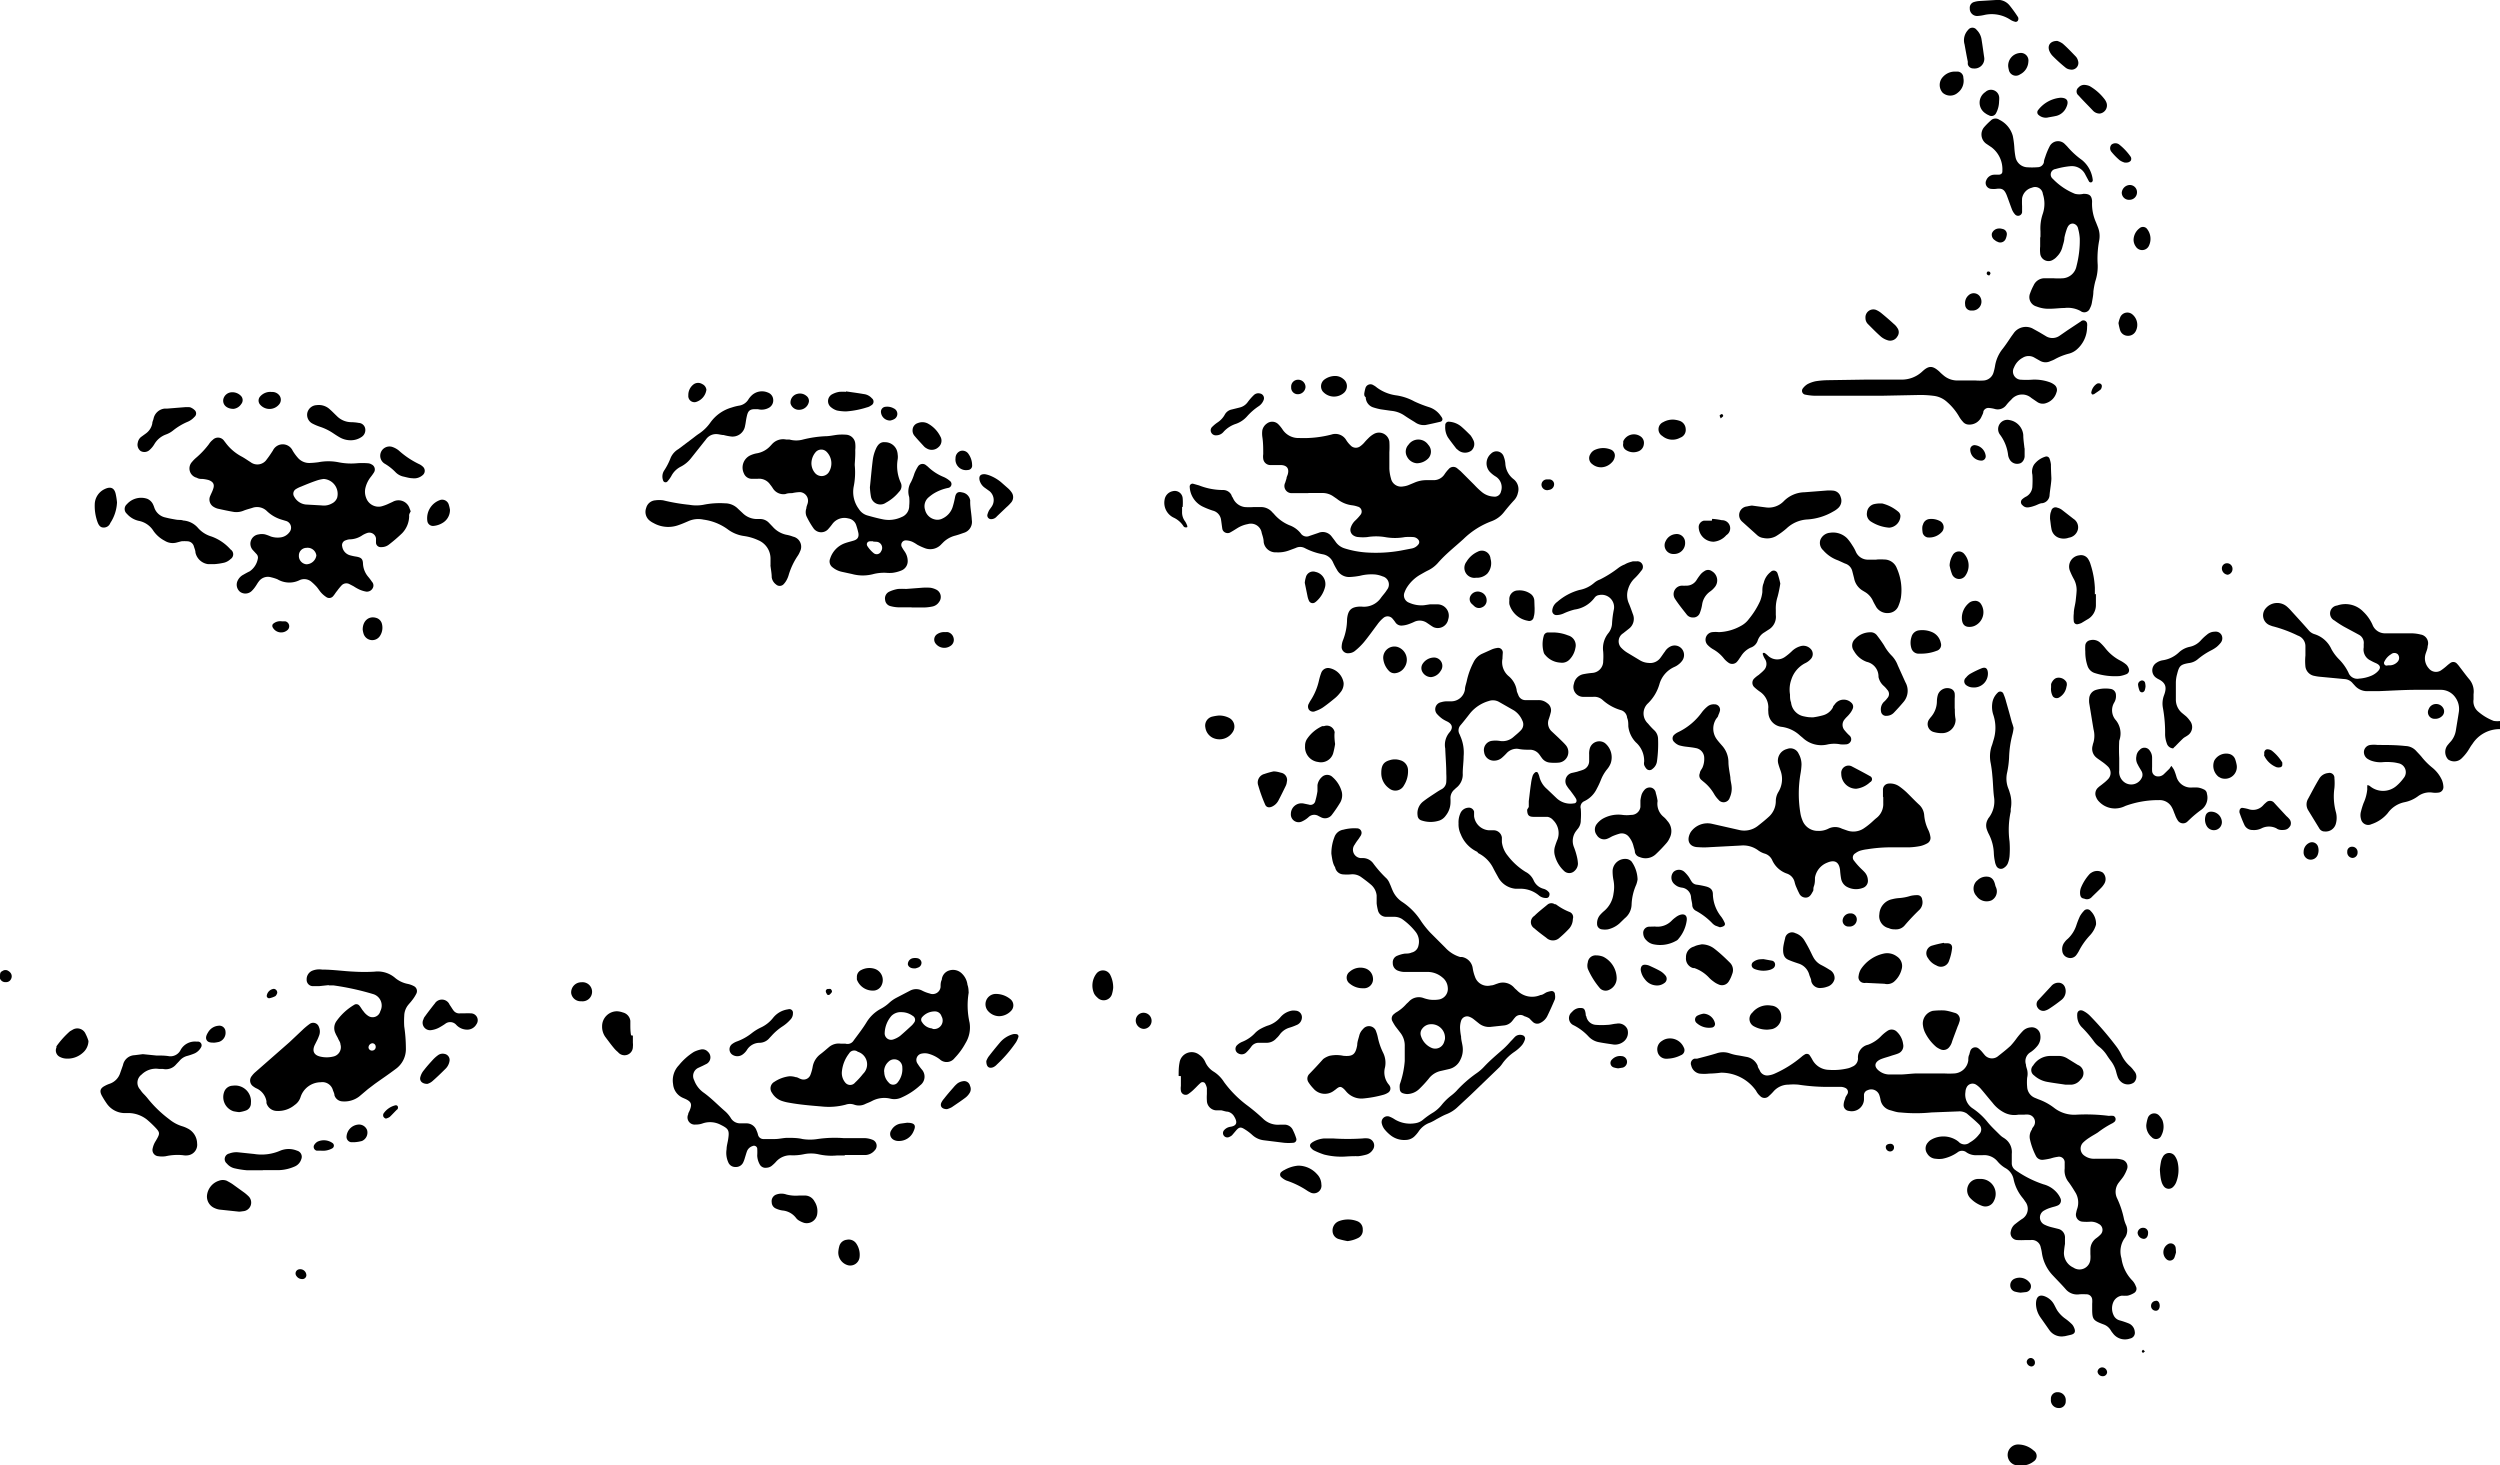 <svg xmlns="http://www.w3.org/2000/svg" viewBox="0 0 167.29 98.06"><g id="Livello_2" data-name="Livello 2"><g id="Livello_1-2" data-name="Livello 1"><path d="M167.29,48.79a2.16,2.16,0,0,0-1.85,1c-.12.15-.21.33-.32.49a3.08,3.08,0,0,1-.37.44.71.71,0,0,1-.93.1.74.74,0,0,1,0-1c.06-.08.13-.15.2-.23a1.51,1.51,0,0,0,.32-.73c.06-.39.13-.78.19-1.18a1.32,1.32,0,0,0-.22-1,1.18,1.18,0,0,0-1-.52c-.53,0-1.07,0-1.6,0-.86,0-1.72.06-2.57.09h-.71a1.09,1.09,0,0,1-.87-.39l-.12-.13a.76.76,0,0,0-.57-.29l-1.59-.15a2.76,2.76,0,0,1-.4-.06.73.73,0,0,1-.61-.62,3.78,3.78,0,0,1,0-.75c0-.21,0-.42,0-.62a.75.75,0,0,0-.51-.71,8.78,8.78,0,0,0-1.71-.63l-.16-.06a.71.71,0,0,1-.27-1.14,1,1,0,0,1,1.4-.12,3,3,0,0,1,.31.31c.39.43.78.85,1.16,1.29a.82.82,0,0,0,.4.26,1.84,1.84,0,0,1,1.12,1,3,3,0,0,0,.53.7,3.33,3.33,0,0,1,.61.87.63.63,0,0,0,.71.4,2.53,2.53,0,0,0,.86-.21,1.37,1.37,0,0,0,.3-.19c.37-.31.27-.51-.07-.65a3.18,3.18,0,0,1-.32-.16.81.81,0,0,1-.46-.88l0-.22a.61.61,0,0,0-.33-.63c-.33-.18-.65-.35-1-.54a6.81,6.81,0,0,1-.63-.41.53.53,0,0,1,.18-1,1.66,1.66,0,0,1,1.76.42,2.74,2.74,0,0,1,.61.87.89.89,0,0,0,.83.57h.53c.41,0,.83,0,1.24,0a2.57,2.57,0,0,1,.62.08.59.59,0,0,1,.47.77c0,.2-.11.4-.16.6a1,1,0,0,0,.24.9.61.61,0,0,0,.81.13,4.11,4.11,0,0,0,.35-.27,2.88,2.88,0,0,1,.27-.22.33.33,0,0,1,.41,0,1.94,1.94,0,0,1,.23.27c.21.27.41.55.63.81a1.27,1.27,0,0,1,.29,1c0,.12,0,.24,0,.35a.89.89,0,0,0,.29.8,3.49,3.49,0,0,0,1.06.64,1.51,1.51,0,0,0,.48,0Zm-7.46-4.27a.73.73,0,0,0,.62-.25.38.38,0,0,0,0-.49.34.34,0,0,0-.45,0,1.14,1.14,0,0,0-.44.48.18.18,0,0,0,.12.28Z"/><path d="M129.25,74.44a10.33,10.33,0,0,1-2.08,0c-.22,0-.44-.08-.65-.14a.88.88,0,0,1-.68-.69,2,2,0,0,0-.09-.35.57.57,0,0,0-.77-.31.35.35,0,0,0-.25.29c0,.12,0,.24,0,.35a.82.82,0,0,1-1,.75.39.39,0,0,1-.36-.43,1,1,0,0,1,.1-.38c0-.12.12-.24.17-.36a.29.29,0,0,0-.16-.37.77.77,0,0,0-.26-.07c-.23,0-.47,0-.71,0a13.12,13.12,0,0,1-2.17-.15,3.67,3.67,0,0,0-.66,0,1.33,1.33,0,0,0-1,.45,3,3,0,0,1-.31.31.4.4,0,0,1-.59,0,1.14,1.14,0,0,1-.27-.35,2.85,2.85,0,0,0-2.35-1.21,7,7,0,0,1-.79.06,2.89,2.89,0,0,1-.66,0,.71.71,0,0,1-.54-.54.34.34,0,0,1,.22-.46l.18,0c.42-.11.86-.22,1.28-.35a1.35,1.35,0,0,1,.91,0,3,3,0,0,0,.61.14l.48.09a1,1,0,0,1,.77.6c0,.11.09.21.14.32a.53.53,0,0,0,.58.32,1.45,1.45,0,0,0,.42-.12,7.47,7.47,0,0,0,1.8-1.13,1,1,0,0,1,.18-.13.26.26,0,0,1,.33,0,3,3,0,0,1,.19.3,1.28,1.28,0,0,0,1.11.71,4.22,4.22,0,0,0,1.32-.11,1.3,1.3,0,0,0,.25-.1.59.59,0,0,0,.39-.55.86.86,0,0,1,.67-.92,2.33,2.33,0,0,0,.88-.58,2.64,2.64,0,0,1,.41-.34.49.49,0,0,1,.65.06,1.37,1.37,0,0,1,.41.82.54.54,0,0,1-.32.62c-.16.07-.34.11-.51.17s-.45.13-.67.22c-.44.2-.47.52-.08.8a1.1,1.1,0,0,0,.67.22c.25,0,.5,0,.75,0s.71-.06,1.06-.07c.61,0,1.22,0,1.83,0a5.7,5.7,0,0,0,.71,0,1,1,0,0,0,.92-.87c0-.13,0-.27.07-.4a2.33,2.33,0,0,1,.07-.25.35.35,0,0,1,.56-.14,1.62,1.62,0,0,1,.19.18l.2.24a.64.64,0,0,0,.92.07c.28-.22.56-.44.82-.68a5.3,5.3,0,0,0,.42-.52,5.85,5.85,0,0,1,.4-.47.81.81,0,0,1,.51-.24.57.57,0,0,1,.66.51.93.93,0,0,1-.24.78,2,2,0,0,1-.4.36.7.7,0,0,0-.32.84c0,.12.05.23.08.35a1.14,1.14,0,0,1,0,.52,3.26,3.26,0,0,0,0,.62.83.83,0,0,0,.51.73l.24.1a3.82,3.82,0,0,1,1.05.57,2.18,2.18,0,0,0,1.5.46,12.12,12.12,0,0,1,2.17.08,1.45,1.45,0,0,1,.3,0,.24.24,0,0,1,.07.4l-.11.08a6.37,6.37,0,0,0-1,.63c-.18.12-.38.22-.57.35a2.51,2.51,0,0,0-.41.32.57.57,0,0,0,.09.89,1.08,1.08,0,0,0,.67.2c.17,0,.33,0,.49,0l1,0a1.54,1.54,0,0,1,.31.05.48.48,0,0,1,.37.65,2.53,2.53,0,0,1-.21.44c-.09.15-.21.28-.32.43a1,1,0,0,0-.13,1.08,6.13,6.13,0,0,1,.46,1.39,2.35,2.35,0,0,0,.15.42.87.87,0,0,1-.08.81s0,0,0,0a1.57,1.57,0,0,0-.24,1.39,2.63,2.63,0,0,0,.7,1.46,1.1,1.1,0,0,1,.26.41.33.33,0,0,1-.13.46,1.48,1.48,0,0,1-.41.17,2.45,2.45,0,0,1-.39,0,.74.74,0,0,0-.56.4,1.05,1.05,0,0,0,0,.9.62.62,0,0,0,.43.36,5.84,5.84,0,0,1,.59.2.66.66,0,0,1,.4.55.39.39,0,0,1-.32.46,1,1,0,0,1-1.15-.36,1.18,1.18,0,0,1-.13-.18.92.92,0,0,0-.5-.41l-.13-.05c-.54-.21-.61-.32-.62-.88,0-.15,0-.3,0-.45a1.53,1.53,0,0,0,0-.3.38.38,0,0,0-.41-.33,3.13,3.13,0,0,0-.44,0,1,1,0,0,1-.92-.34c-.27-.31-.57-.61-.85-.91a2.74,2.74,0,0,1-.74-1.49,2.7,2.7,0,0,0-.08-.39.6.6,0,0,0-.68-.5c-.12,0-.24,0-.36,0a4.69,4.69,0,0,1-.53,0,.46.46,0,0,1-.43-.6.77.77,0,0,1,.3-.48c.14-.11.28-.22.43-.32a.79.79,0,0,0,.22-1.19,2.27,2.27,0,0,0-.18-.25,2.88,2.88,0,0,1-.58-1.19,1.11,1.11,0,0,0-.58-.8,2,2,0,0,1-.5-.43,1.16,1.16,0,0,0-1-.42h-.35a1.14,1.14,0,0,1-.72-.18.48.48,0,0,0-.62,0,2.63,2.63,0,0,1-1,.42,1.6,1.6,0,0,1-.44,0,.7.7,0,0,1-.58-.35.59.59,0,0,1,.05-.74.76.76,0,0,1,.24-.2,1.65,1.65,0,0,1,1.69.06l.11.08a.54.54,0,0,0,.76.06,2,2,0,0,0,.63-.55.46.46,0,0,0,0-.65c-.26-.26-.55-.5-.83-.74a.89.89,0,0,0-.55-.14Zm8.91,3.75c0-.16,0-.27,0-.37a.38.38,0,0,0-.46-.41,2.77,2.77,0,0,0-.48.11,4.34,4.34,0,0,1-.52.09.47.47,0,0,1-.47-.27,4.49,4.49,0,0,1-.39-1.08.83.83,0,0,1,.13-.68c0-.09.11-.18.15-.27a.5.5,0,0,0-.36-.72,1,1,0,0,0-.3,0l-.4,0a1.49,1.49,0,0,1-1-.17,2.33,2.33,0,0,1-.73-.63c-.26-.3-.51-.62-.77-.92a1.53,1.53,0,0,0-.33-.29.44.44,0,0,0-.64.2.73.73,0,0,0-.07.29,1.1,1.1,0,0,0,.5,1.11,4.47,4.47,0,0,1,1,.93c.23.28.49.52.74.77s.28.22.42.33a1.09,1.09,0,0,1,.44,1c0,.2,0,.41,0,.62a.55.55,0,0,0,.26.48c.07.06.15.1.22.15a7.09,7.09,0,0,0,1.64.79,1.77,1.77,0,0,1,.89.55,1.47,1.47,0,0,1,.24.37.36.36,0,0,1-.21.51c-.14.06-.28.08-.42.13a2,2,0,0,0-.45.19.53.53,0,0,0,0,.94,2.22,2.22,0,0,0,.49.18l.48.12a.59.59,0,0,1,.42.61c0,.13,0,.26,0,.39a5.73,5.73,0,0,0-.07.58,1.07,1.07,0,0,0,.63,1,.73.73,0,0,0,1.14-.55,2,2,0,0,0,0-.35c0-.1,0-.21,0-.31a.94.94,0,0,1,.4-.76,1.94,1.94,0,0,0,.27-.23.44.44,0,0,0-.11-.72,1,1,0,0,0-.54-.15,3.26,3.26,0,0,1-.54,0,.47.47,0,0,1-.43-.6,1.67,1.67,0,0,1,.08-.3,1.32,1.32,0,0,0-.1-1c-.15-.25-.31-.51-.48-.74A1.22,1.22,0,0,1,138.16,78.19Z"/><path d="M87.54,33H86.43A.48.48,0,0,1,86,32.3l.09-.29c0-.1.07-.2.09-.3.09-.36-.07-.57-.45-.59l-.35,0-.36,0a.48.48,0,0,1-.49-.42,1.1,1.1,0,0,1,0-.31c0-.39,0-.77-.06-1.16a1.66,1.66,0,0,1,0-.44.75.75,0,0,1,.32-.46.58.58,0,0,1,.74.05,2.3,2.3,0,0,1,.28.34,1.27,1.27,0,0,0,1.13.59,7.39,7.39,0,0,0,2.15-.23.84.84,0,0,1,1,.38,1.81,1.81,0,0,0,.28.34.48.48,0,0,0,.64.07,1.55,1.55,0,0,0,.27-.24,3.71,3.71,0,0,1,.27-.29,1.61,1.61,0,0,1,.42-.32.7.7,0,0,1,1,.53,5.58,5.58,0,0,1,0,.71c0,.37,0,.74,0,1.11a2.85,2.85,0,0,0,.11.65.69.69,0,0,0,.81.53,1.4,1.4,0,0,0,.34-.08l.41-.17a2,2,0,0,1,.82-.17h.45a.86.86,0,0,0,.75-.39,2.39,2.39,0,0,1,.28-.35.4.4,0,0,1,.56-.06l.24.2.91.91a5.22,5.22,0,0,0,.48.46,1.33,1.33,0,0,0,.81.33.43.43,0,0,0,.5-.34.85.85,0,0,0-.35-1,1.91,1.91,0,0,1-.41-.33.85.85,0,0,1,.09-1.2.51.51,0,0,1,.86.21,1.67,1.67,0,0,1,.1.43,1.41,1.41,0,0,0,.56,1.07.85.85,0,0,1,.28.92,1,1,0,0,1-.24.47q-.36.39-.69.81a1.86,1.86,0,0,1-.81.6,5.39,5.39,0,0,0-1.9,1.2c-.58.53-1.19,1-1.72,1.61a2.11,2.11,0,0,1-.63.48c-.19.09-.37.2-.55.3a2.58,2.58,0,0,0-.91.89,1.75,1.75,0,0,0-.13.28.52.52,0,0,0,.3.7,2,2,0,0,0,1,.17l.4-.06.48,0a.76.76,0,0,1,.74,1,.71.71,0,0,1-1,.52c-.14-.08-.27-.18-.41-.27a.85.85,0,0,0-.84-.09,3.56,3.56,0,0,1-.41.17,1.65,1.65,0,0,1-.43.09.48.48,0,0,1-.43-.19,2.35,2.35,0,0,0-.19-.25.43.43,0,0,0-.63-.07,2.23,2.23,0,0,0-.39.42c-.3.4-.59.81-.91,1.2a4.31,4.31,0,0,1-.57.56.7.7,0,0,1-.44.18.42.42,0,0,1-.48-.46,1.29,1.29,0,0,1,.08-.39,3.87,3.87,0,0,0,.28-1.43v0c.06-.6.27-.82.87-.84h.09a1.38,1.38,0,0,0,1.31-.59c.13-.18.29-.34.4-.53a.56.56,0,0,0-.29-.9,1.8,1.8,0,0,0-.52-.13,3.15,3.15,0,0,0-1,.09,5,5,0,0,1-.66.08.92.92,0,0,1-.88-.49,4.23,4.23,0,0,1-.25-.47.92.92,0,0,0-.7-.56,4.35,4.35,0,0,1-1.21-.42.67.67,0,0,0-.6,0l-.46.17a2.09,2.09,0,0,1-.83.12.8.8,0,0,1-.85-.69c0-.2-.07-.4-.13-.6a.73.73,0,0,0-.93-.6,2,2,0,0,0-.7.27c-.16.1-.33.21-.5.3s-.47,0-.51-.27-.05-.38-.08-.57a.73.73,0,0,0-.55-.63,5.38,5.38,0,0,1-.7-.28,1.55,1.55,0,0,1-.85-1.32.19.19,0,0,1,.23-.2l.39.11a4.38,4.38,0,0,0,1.6.31.62.62,0,0,1,.58.35c0,.06.07.13.1.2a1,1,0,0,0,.78.59,4.18,4.18,0,0,0,.61,0h.49a1,1,0,0,1,.75.35.76.76,0,0,0,.09.09,2.71,2.71,0,0,0,1.06.78,1.69,1.69,0,0,1,.75.54.47.47,0,0,0,.59.17l.59-.2a.74.74,0,0,1,.88.23c.09.12.18.23.27.36a1.14,1.14,0,0,0,.59.44,6.24,6.24,0,0,0,1.48.28,9.53,9.53,0,0,0,2.26-.12l.78-.15a.72.72,0,0,0,.44-.28.24.24,0,0,0,0-.29.47.47,0,0,0-.34-.19,3.58,3.58,0,0,0-.57,0,3.72,3.72,0,0,1-1.33,0,3.66,3.66,0,0,0-1.19,0,2.73,2.73,0,0,1-.57,0,.67.67,0,0,1-.34-.1.45.45,0,0,1-.19-.54,1.11,1.11,0,0,1,.28-.45,3.26,3.26,0,0,0,.36-.39.34.34,0,0,0-.18-.56,1.83,1.83,0,0,0-.39-.09,2,2,0,0,1-1-.43l-.22-.15a1.26,1.26,0,0,0-.75-.24h-.93Z"/><path d="M27.38,34.53a1.69,1.69,0,0,1-.47,1.15,10.4,10.4,0,0,1-.87.75.8.8,0,0,1-.54.18.31.31,0,0,1-.34-.28c0-.1,0-.21,0-.31a.45.45,0,0,0-.6-.35,1.52,1.52,0,0,0-.36.18,1.55,1.55,0,0,1-.75.24.77.77,0,0,0-.3.06.34.34,0,0,0-.25.42.72.72,0,0,0,.53.59,3.29,3.29,0,0,0,.43.09c.31.06.42.15.43.47a1.47,1.47,0,0,0,.36.89,3.81,3.81,0,0,1,.24.32.36.36,0,0,1,.06.41.44.44,0,0,1-.44.25,1.88,1.88,0,0,1-.46-.14,3,3,0,0,1-.39-.22l-.27-.14a.44.44,0,0,0-.53.08,3.68,3.68,0,0,0-.31.38c-.09.1-.15.22-.24.32a.34.34,0,0,1-.48.08,1.75,1.75,0,0,1-.33-.28c-.11-.12-.2-.27-.3-.39a3.73,3.73,0,0,0-.35-.34.74.74,0,0,0-.8-.12,1.55,1.55,0,0,1-1.49-.06,2.92,2.92,0,0,0-.42-.13.75.75,0,0,0-.83.29c-.08.1-.14.22-.22.33a1.81,1.81,0,0,1-.25.3.61.61,0,0,1-.78.05.62.62,0,0,1-.15-.76.85.85,0,0,1,.37-.38c.14-.08.28-.16.43-.23a1.3,1.3,0,0,0,.54-.83.34.34,0,0,0-.09-.33l-.24-.26a.63.63,0,0,1,.39-1.05,1,1,0,0,1,.43,0,2.92,2.92,0,0,1,.38.14,1.46,1.46,0,0,0,.66.06.87.87,0,0,0,.59-.35.47.47,0,0,0-.2-.74l-.3-.09a2.42,2.42,0,0,1-1-.57.94.94,0,0,0-1-.22c-.19.06-.4.11-.59.19a1.27,1.27,0,0,1-.61.08c-.36-.06-.73-.14-1.09-.22a1,1,0,0,1-.28-.12.57.57,0,0,1-.23-.74c.06-.15.14-.29.19-.45.12-.32,0-.5-.31-.61a2.44,2.44,0,0,0-.39-.07c-.13,0-.26,0-.39-.08a.64.64,0,0,1-.32-1.06,2.27,2.27,0,0,1,.31-.31,5.7,5.7,0,0,0,.82-.88,1.2,1.2,0,0,1,.26-.29.49.49,0,0,1,.75.06l.16.21a3.22,3.22,0,0,0,1,.84c.21.11.4.25.61.38a.75.75,0,0,0,1.09-.18c.15-.19.28-.39.41-.59a.73.73,0,0,1,1.32,0,3.12,3.12,0,0,0,.34.47,1,1,0,0,0,.82.36,5.48,5.48,0,0,0,.57-.05,3.5,3.5,0,0,1,1.33,0,4.25,4.25,0,0,0,1.23.07,4.71,4.71,0,0,1,.75,0,.53.53,0,0,1,.25.08.37.37,0,0,1,.15.54,3.19,3.19,0,0,1-.23.32,1.91,1.91,0,0,0-.34.72,1.11,1.11,0,0,0,.05.65.88.88,0,0,0,1,.58,2.83,2.83,0,0,0,.41-.14l.37-.17a.78.78,0,0,1,1.14.48.58.58,0,0,1,.06.17C27.37,34.4,27.37,34.48,27.38,34.53Zm-5.86-.71a1.09,1.09,0,0,0,.69-.13.69.69,0,0,0,.35-.38,1,1,0,0,0-.9-1.26,2.36,2.36,0,0,0-.51.12c-.35.12-.69.26-1,.39a1.89,1.89,0,0,0-.35.17.36.36,0,0,0-.11.51,1,1,0,0,0,.77.52ZM20,37.18a.56.56,0,0,0,.5.58.69.69,0,0,0,.67-.59.59.59,0,0,0-.67-.51A.51.51,0,0,0,20,37.18Z"/><path d="M57.2,31a1,1,0,0,0,0,.18,4.76,4.76,0,0,1-.08,1.41,1.92,1.92,0,0,0,.35,1.47,1,1,0,0,0,.6.44c.32.09.65.18,1,.25a2,2,0,0,0,1.26-.15.79.79,0,0,0,.51-.76,2.78,2.78,0,0,0,0-.58,1.21,1.21,0,0,1,.12-1,3.69,3.69,0,0,0,.23-.58,3,3,0,0,1,.24-.47.36.36,0,0,1,.51-.1l.14.11a3.31,3.31,0,0,0,1.07.7,1.59,1.59,0,0,1,.41.26.26.26,0,0,1-.12.47,3,3,0,0,0-1,.4,3.15,3.15,0,0,0-.29.22.78.78,0,0,0-.25.84.86.86,0,0,0,.62.64.73.73,0,0,0,.56-.06,1.27,1.27,0,0,0,.66-.74,5.78,5.78,0,0,0,.17-.69c.06-.29.2-.38.47-.31a.64.64,0,0,1,.54.52.29.29,0,0,1,0,.09c0,.41.09.83.11,1.24a.76.76,0,0,1-.55.86c-.2.07-.39.14-.59.19a1.76,1.76,0,0,0-.8.47l-.09.09a1,1,0,0,1-1.09.28,4.13,4.13,0,0,1-.53-.24,2.33,2.33,0,0,0-.34-.2,1.22,1.22,0,0,0-.43-.09.3.3,0,0,0-.26.45,3,3,0,0,0,.19.3,1.14,1.14,0,0,1,.2.62.67.67,0,0,1-.41.64,2.34,2.34,0,0,1-.59.16,2.17,2.17,0,0,1-.44,0,2.93,2.93,0,0,0-.84.08,2.74,2.74,0,0,1-1.45,0l-.69-.15a1.46,1.46,0,0,1-.6-.29.49.49,0,0,1-.17-.59,1.61,1.61,0,0,1,.91-1c.22-.09.46-.14.68-.21s.35-.21.3-.5a4.84,4.84,0,0,0-.14-.51.66.66,0,0,0-.54-.47,1,1,0,0,0-1.06.37,3.76,3.76,0,0,1-.25.31.63.63,0,0,1-1,0,5.42,5.42,0,0,1-.49-.84.77.77,0,0,1,0-.52c0-.13.08-.26.1-.39a.58.58,0,0,0-.52-.69A2.68,2.68,0,0,0,53,33c-.15,0-.29,0-.44.06a.83.83,0,0,1-.84-.38,2.27,2.27,0,0,0-.18-.25.89.89,0,0,0-.85-.39c-.11,0-.23,0-.35,0a.57.57,0,0,1-.56-.36.9.9,0,0,1,.43-1.21,1.76,1.76,0,0,1,.46-.14,1.58,1.58,0,0,0,.88-.49l.12-.13a1,1,0,0,1,.93-.3l.22,0a1.69,1.69,0,0,0,.92,0,7.55,7.55,0,0,1,1.49-.22c.28,0,.56-.07.84-.1a3.62,3.62,0,0,1,.57,0,.65.65,0,0,1,.59.58,2.12,2.12,0,0,1,0,.44C57.24,30.42,57.22,30.7,57.2,31Zm-2.9.06a1,1,0,0,0,.22.57.58.58,0,0,0,.92,0,1.1,1.1,0,0,0-.14-1.41.5.5,0,0,0-.74.06A1.16,1.16,0,0,0,54.3,31.09Zm4.14,5.16h-.21c-.2,0-.29.19-.17.35a2,2,0,0,0,.41.45.32.32,0,0,0,.49-.13.41.41,0,0,0-.25-.63A1.57,1.57,0,0,0,58.44,36.25Z"/><path d="M89.09,57.13A3,3,0,0,1,89.3,56a.75.75,0,0,1,.59-.48,2.88,2.88,0,0,1,.92-.09.3.3,0,0,1,.28.41A.5.5,0,0,1,91,56a1.7,1.7,0,0,1-.15.22,3.13,3.13,0,0,0-.2.3.56.56,0,0,0,.41.9l.18,0a.86.86,0,0,1,.67.38,7.58,7.58,0,0,0,.89,1,1.13,1.13,0,0,1,.2.34c.07.14.12.3.19.45a1.73,1.73,0,0,0,.65.77,4.31,4.31,0,0,1,1.26,1.29,6.34,6.34,0,0,0,.61.76l1,1a2.19,2.19,0,0,0,1,.63l.13,0a.88.88,0,0,1,.71.76,2.73,2.73,0,0,0,.15.56.89.89,0,0,0,1.07.58c.15,0,.29-.08.43-.12a1,1,0,0,1,1.13.28c.06.07.13.12.2.19a1.41,1.41,0,0,0,1.56.29c.14,0,.27-.12.4-.18a1.67,1.67,0,0,1,.3-.08.22.22,0,0,1,.26.23.78.78,0,0,1,0,.31c-.16.38-.33.76-.51,1.13a1,1,0,0,1-.47.46.42.42,0,0,1-.49-.06c-.09-.08-.17-.17-.25-.25A1.49,1.49,0,0,0,102,68a.46.46,0,0,0-.63.1c-.06.06-.11.14-.17.21a.8.8,0,0,1-.57.31l-.84.09a1.08,1.08,0,0,1-.83-.23l-.35-.28a1,1,0,0,0-.26-.15.42.42,0,0,0-.58.26,1.49,1.49,0,0,0-.07.47,3.68,3.68,0,0,0,.07.58c0,.22.07.44.1.65a1.5,1.5,0,0,1-.15.91,1.1,1.1,0,0,1-.77.62l-.52.12a1.38,1.38,0,0,0-.84.54,8.05,8.05,0,0,1-.63.68,1.2,1.2,0,0,1-.8.33,1,1,0,0,1-.3-.06.29.29,0,0,1-.19-.28,1.1,1.1,0,0,1,0-.31A6.13,6.13,0,0,0,94,71l0-1a1.38,1.38,0,0,0-.3-.9l-.33-.43a3.79,3.79,0,0,1-.2-.34.37.37,0,0,1,.12-.48.83.83,0,0,1,.18-.13,2.74,2.74,0,0,0,.64-.54l.16-.15a.9.9,0,0,1,1-.24,2.48,2.48,0,0,0,.39.1,2.16,2.16,0,0,0,.57,0,.72.72,0,0,0,.65-.8.94.94,0,0,0-.37-.69,1.53,1.53,0,0,0-.89-.36c-.26,0-.53,0-.8,0s-.56,0-.84,0a1.32,1.32,0,0,1-.47-.1.53.53,0,0,1-.31-.5.47.47,0,0,1,.31-.49,2.13,2.13,0,0,1,.51-.14c.14,0,.29,0,.44-.07a.59.59,0,0,0,.46-.48,1.05,1.05,0,0,0-.18-.89,4.32,4.32,0,0,0-.93-.88,1,1,0,0,0-.55-.14c-.18,0-.36,0-.53,0a.56.56,0,0,1-.53-.46,3.11,3.11,0,0,1-.08-.44c0-.17,0-.35,0-.53a1.1,1.1,0,0,0-.39-.73c-.21-.18-.44-.35-.66-.51a1,1,0,0,0-.68-.17,3.15,3.15,0,0,1-.53,0,.58.58,0,0,1-.52-.48C89.18,57.8,89.14,57.46,89.09,57.13Zm7.6,12.41a.91.91,0,0,0-1-1,.72.72,0,0,0-.5.27.52.52,0,0,0-.1.53,1.27,1.27,0,0,0,.73.79.62.62,0,0,0,.8-.36A2.49,2.49,0,0,0,96.69,69.54Z"/><path d="M22,65.92l-.66.07-.4,0a.42.42,0,0,1-.42-.43.62.62,0,0,1,.42-.62,1.26,1.26,0,0,1,.61-.06c.72,0,1.45.11,2.17.14a11.81,11.81,0,0,0,1.33,0,1.79,1.79,0,0,1,1.37.4,1.86,1.86,0,0,0,.87.42,1.56,1.56,0,0,1,.41.15.37.37,0,0,1,.16.5,2.45,2.45,0,0,1-.29.45c-.07.1-.17.2-.25.3a1.2,1.2,0,0,0-.27.74,5.53,5.53,0,0,0,0,.71,10.14,10.14,0,0,1,.11,1.46,1.63,1.63,0,0,1-.68,1.38c-.46.35-.94.67-1.4,1l-.46.35-.58.49a1.63,1.63,0,0,1-1.13.33.58.58,0,0,1-.53-.41c0-.11-.06-.22-.1-.33a.73.73,0,0,0-.82-.54,1.43,1.43,0,0,0-1.35,1,1,1,0,0,1-.39.52,1.72,1.72,0,0,1-1.19.4.73.73,0,0,1-.7-.53l0-.12a1.16,1.16,0,0,0-.69-.87,1.22,1.22,0,0,1-.19-.12.47.47,0,0,1-.1-.7,1.48,1.48,0,0,1,.24-.26l2.28-2,.87-.82a4.42,4.42,0,0,1,.48-.4.4.4,0,0,1,.62.2.76.76,0,0,1,0,.61,2.83,2.83,0,0,1-.16.36l-.12.24c-.18.39-.06.67.36.77a1.87,1.87,0,0,0,.88,0,.64.64,0,0,0,.48-.82c0-.13-.1-.25-.15-.37s-.13-.23-.18-.36a.8.8,0,0,1,.08-.84,3.86,3.86,0,0,1,1.17-1.07.26.26,0,0,1,.36.07c.1.12.16.25.26.36a1.18,1.18,0,0,0,.32.31.53.53,0,0,0,.81-.32A.8.8,0,0,0,25,66.53a17.56,17.56,0,0,0-2.68-.59H22Zm2.66,4.19a.23.23,0,0,0,.25.19.24.24,0,0,0,.23-.27.23.23,0,0,0-.22-.22A.29.29,0,0,0,24.66,70.11Z"/><path d="M64.82,66.43a5.2,5.2,0,0,0,.06,2,2,2,0,0,1-.27,1.37,4.49,4.49,0,0,1-.73,1,.67.67,0,0,1-1,.08,2.19,2.19,0,0,0-.8-.38,1,1,0,0,0-.39,0,.43.43,0,0,0-.28.69,3,3,0,0,0,.26.36.72.72,0,0,1-.09,1.07,4.51,4.51,0,0,1-1.25.82,1.12,1.12,0,0,1-.74.08,1.75,1.75,0,0,0-1.25.16c-.13.07-.27.12-.41.18a.94.94,0,0,1-.77.06.86.86,0,0,0-.57,0,4.42,4.42,0,0,1-1.62.12c-.73-.06-1.45-.12-2.16-.25a3,3,0,0,1-.52-.13,1.22,1.22,0,0,1-.63-.53.5.5,0,0,1,.16-.74,2.29,2.29,0,0,1,1-.37,1.28,1.28,0,0,1,.43.06c.12,0,.22.09.33.12a.49.49,0,0,0,.66-.3,2.73,2.73,0,0,0,.14-.51,1.34,1.34,0,0,1,.52-.85c.2-.15.39-.32.58-.48a1,1,0,0,1,.79-.22l.31,0a.48.48,0,0,0,.54-.21c.3-.41.61-.8.87-1.23a2.5,2.5,0,0,1,.92-.88,2.68,2.68,0,0,0,.61-.43,2.32,2.32,0,0,1,.44-.31l.94-.49a.86.86,0,0,1,.81,0,2.34,2.34,0,0,0,.5.19.53.53,0,0,0,.73-.44c0-.16,0-.32.08-.48a.7.7,0,0,1,.5-.62.84.84,0,0,1,.86.22,1.24,1.24,0,0,1,.36.74C64.81,66.1,64.81,66.25,64.82,66.43Zm-8.48,5.24a1,1,0,0,0,.22.77.42.42,0,0,0,.66,0,4.86,4.86,0,0,0,.53-.58.88.88,0,0,0-.35-1.48.39.39,0,0,0-.58.11A2.32,2.32,0,0,0,56.34,71.67Zm4-3.94a.88.88,0,0,0-.69.25,1.85,1.85,0,0,0-.45,1.14.43.43,0,0,0,.56.44,1.61,1.61,0,0,0,.47-.24c.27-.23.53-.47.79-.71a1.15,1.15,0,0,0,.14-.17.3.3,0,0,0-.08-.46A1.27,1.27,0,0,0,60.33,67.73Zm-1.17,4a1,1,0,0,0,.29.7.38.38,0,0,0,.61,0,1.41,1.41,0,0,0,.31-1,.54.54,0,0,0-.32-.5.55.55,0,0,0-.62.13A.87.87,0,0,0,59.16,71.7Zm3.23-2.88A.57.57,0,0,0,63,68a.45.45,0,0,0-.44-.32,1.11,1.11,0,0,0-.86.39.26.26,0,0,0,0,.33A.88.88,0,0,0,62.39,68.82Z"/><path d="M126,53.31c0-.16,0-.32,0-.48s.12-.39.42-.4a1.07,1.07,0,0,1,.67.19,4.54,4.54,0,0,1,.48.39c.28.27.54.55.82.81a1.06,1.06,0,0,1,.37.73,2.76,2.76,0,0,0,.28,1,1.57,1.57,0,0,1,.13.42.41.41,0,0,1-.2.46,1.77,1.77,0,0,1-.45.18,4.66,4.66,0,0,1-.75.09c-.39,0-.79,0-1.19,0a10,10,0,0,0-1.64.13,2.73,2.73,0,0,0-.48.1,1.17,1.17,0,0,0-.31.17.32.32,0,0,0-.08.5,4.23,4.23,0,0,0,.34.4c.11.12.24.23.35.35a.83.83,0,0,1,.23.52.5.5,0,0,1-.35.55,1.28,1.28,0,0,1-1.11-.11.79.79,0,0,1-.33-.51,5.41,5.41,0,0,1-.07-.58c-.07-.55-.36-.71-.87-.49a1.31,1.31,0,0,0-.81,1c0,.19,0,.38-.07.57s0,.24-.07.35-.17.38-.42.41a.47.47,0,0,1-.5-.29c-.08-.15-.15-.32-.22-.48a2,2,0,0,1-.08-.26.79.79,0,0,0-.51-.57,1.68,1.68,0,0,1-1-.92.8.8,0,0,0-.53-.43,1.49,1.49,0,0,1-.43-.23,1.69,1.69,0,0,0-1.13-.3l-2.09.11a4.7,4.7,0,0,1-.75,0c-.61,0-.83-.45-.52-1a1.36,1.36,0,0,1,1.4-.57l1.81.41a1.47,1.47,0,0,0,1.27-.25c.27-.21.53-.42.78-.65a1.42,1.42,0,0,0,.44-1A1.19,1.19,0,0,1,119,53a1.65,1.65,0,0,0,.14-1.45c-.05-.14-.1-.28-.14-.43a.8.8,0,0,1,.58-1,.6.6,0,0,1,.78.32,1.45,1.45,0,0,1,.19.73,4.53,4.53,0,0,1-.07.62,7.86,7.86,0,0,0,0,2.65,2,2,0,0,0,.12.42,1.09,1.09,0,0,0,1.06.74,1.39,1.39,0,0,0,.69-.15,1,1,0,0,1,.9,0l.37.13a1.26,1.26,0,0,0,1.07-.13,4.35,4.35,0,0,0,.43-.32c.15-.12.28-.26.43-.38a1.18,1.18,0,0,0,.47-1v-.4Z"/><path d="M136.54,15.92c0-.15,0-.3,0-.45a3,3,0,0,1,.16-1.18,2.1,2.1,0,0,0,0-1.31.52.52,0,0,0-.73-.42.88.88,0,0,0-.66.71,4.91,4.91,0,0,0,0,.53c0,.14,0,.27,0,.4a.27.27,0,0,1-.47.15,1.08,1.08,0,0,1-.21-.34c-.1-.26-.19-.52-.29-.79l-.06-.16c-.16-.39-.31-.48-.72-.42a1.54,1.54,0,0,1-.3,0,.4.4,0,0,1-.35-.57.59.59,0,0,1,.56-.38l.26,0c.16,0,.27-.08.26-.24a1.85,1.85,0,0,0-.72-1.59l-.37-.25a.76.76,0,0,1-.13-1.1,4.57,4.57,0,0,1,.44-.44.44.44,0,0,1,.57-.06,1.71,1.71,0,0,1,.91,1.09,6.15,6.15,0,0,1,.1.75,5,5,0,0,0,.08.66.84.84,0,0,0,.73.68,4.7,4.7,0,0,0,.75,0,.43.43,0,0,0,.42-.33c0-.13.06-.27.1-.39a4.76,4.76,0,0,1,.29-.69.63.63,0,0,1,1-.15l.16.16a5.47,5.47,0,0,0,1,.92,2,2,0,0,1,.72,1.34.16.16,0,0,1-.07.14.14.14,0,0,1-.19-.06l-.23-.43a1,1,0,0,0-1-.58,5.29,5.29,0,0,0-1,.19.37.37,0,0,0-.18.66,4.25,4.25,0,0,0,1.48,1,1.23,1.23,0,0,0,.57,0c.36,0,.53.09.57.44a1.08,1.08,0,0,1,0,.18,3.06,3.06,0,0,0,.27,1.3l.13.33a1.61,1.61,0,0,1,.08.87,6.44,6.44,0,0,0-.1,1.64,3.13,3.13,0,0,1-.16,1.09,5.25,5.25,0,0,0-.13.69c0,.25-.06.5-.1.75a1.16,1.16,0,0,1-.13.37.4.4,0,0,1-.63.18,1.79,1.79,0,0,0-1.07-.2c-.32,0-.65.05-1,.05a2.16,2.16,0,0,1-.87-.15.65.65,0,0,1-.43-.89,3.43,3.43,0,0,1,.23-.52.8.8,0,0,1,.7-.48c.2,0,.41,0,.62,0a4.85,4.85,0,0,0,.66,0,1,1,0,0,0,.89-.81,6.72,6.72,0,0,0,.22-1.84,3,3,0,0,0-.11-.66.41.41,0,0,0-.35-.35c-.22,0-.32.15-.39.32a4.54,4.54,0,0,0-.18.63c0,.21-.08.41-.13.61a1.37,1.37,0,0,1-.37.65.91.91,0,0,1-.24.2.56.56,0,0,1-.88-.43,2.26,2.26,0,0,1,0-.45c0-.22,0-.44,0-.66Z"/><path d="M109.27,37.56l.27,0a.37.37,0,0,1,.28.64,3.88,3.88,0,0,1-.47.53,1.62,1.62,0,0,0-.4.68,1.35,1.35,0,0,0,.06,1c.09.22.17.44.25.67a.83.83,0,0,1-.27,1l-.38.3a.63.63,0,0,0-.09,1,1.94,1.94,0,0,0,.38.3l.83.5a1.23,1.23,0,0,0,.59.18.84.84,0,0,0,.78-.33c.11-.14.2-.29.31-.43a.88.88,0,0,1,.39-.35.63.63,0,0,1,.76.19.65.65,0,0,1,0,.78,1.18,1.18,0,0,1-.25.25,1.2,1.2,0,0,1-.27.16,1.8,1.8,0,0,0-1,1.16,2.91,2.91,0,0,1-.76,1.27.92.92,0,0,0,0,1.36,4.4,4.4,0,0,0,.42.45.81.81,0,0,1,.25.55,8.45,8.45,0,0,1-.07,1.51.75.75,0,0,1-.3.52.28.28,0,0,1-.4,0,.87.87,0,0,1-.16-.26.57.57,0,0,1,0-.22,1.65,1.65,0,0,0-.56-1.3,1.84,1.84,0,0,1-.5-1.07c0-.19,0-.38-.08-.57a.58.58,0,0,0-.38-.5l0,0a3.11,3.11,0,0,1-1.27-.7.82.82,0,0,0-.62-.2l-.62,0a.66.66,0,0,1-.67-.87.8.8,0,0,1,.65-.65,5.58,5.58,0,0,1,.57-.08.78.78,0,0,0,.74-.8,4.24,4.24,0,0,0,0-.62,1.62,1.62,0,0,1,.35-1.25,1.1,1.1,0,0,0,.24-.61,6.45,6.45,0,0,1,.13-1,.83.83,0,0,0-1-.93.43.43,0,0,0-.3.18,2,2,0,0,1-1.34.79,4.21,4.21,0,0,0-.75.27,1.24,1.24,0,0,1-.47.1.28.28,0,0,1-.27-.3.79.79,0,0,1,.1-.33.85.85,0,0,1,.24-.26,3.75,3.75,0,0,1,1.47-.79,2.07,2.07,0,0,0,1-.48,1.19,1.19,0,0,1,.38-.22A7.39,7.39,0,0,0,108.3,38a1.72,1.72,0,0,1,.42-.23C108.93,37.64,109.15,37.6,109.27,37.56Z"/><path d="M124.94,25.4l1.23,0c.34,0,.68,0,1,0a2,2,0,0,0,1.46-.54c.44-.41.69-.4,1.14,0a2.84,2.84,0,0,0,.26.24,1.42,1.42,0,0,0,1,.36c.39,0,.77,0,1.16,0a3.64,3.64,0,0,0,.57,0,.74.74,0,0,0,.64-.54,3.34,3.34,0,0,0,.1-.43,2.45,2.45,0,0,1,.52-1.16c.2-.26.38-.53.56-.8l.21-.29a1,1,0,0,1,1.2-.27l.47.26.42.25a.83.83,0,0,0,.92,0l.55-.38.89-.59a.25.25,0,0,1,.42.13.85.85,0,0,1,0,.22,2,2,0,0,1-.73,1.56,1.31,1.31,0,0,1-.47.24,4,4,0,0,0-1,.4,1.73,1.73,0,0,1-.24.1.74.74,0,0,1-.68,0l-.39-.22a.75.75,0,0,0-.8,0,1.27,1.27,0,0,0-.58.65.55.55,0,0,0,.49.82,5,5,0,0,0,.67,0,3,3,0,0,1,1.18.15,1.16,1.16,0,0,1,.35.18.43.43,0,0,1,.15.52,1.05,1.05,0,0,1-.68.71.65.65,0,0,1-.59-.06l-.41-.28a.94.94,0,0,0-1.35.12,2.82,2.82,0,0,0-.33.36.71.71,0,0,1-.79.25,2.14,2.14,0,0,0-.35-.06.36.36,0,0,0-.39.23c0,.11-.07.23-.12.34a.88.88,0,0,1-.88.54.51.51,0,0,1-.38-.2,1.83,1.83,0,0,1-.26-.36,3.81,3.81,0,0,0-.79-.95,1.6,1.6,0,0,0-.88-.41,7.14,7.14,0,0,0-.93-.06l-2.48.05-1.2,0-2,0h-1.42a3.7,3.7,0,0,1-.57-.07.26.26,0,0,1-.17-.42,1.1,1.1,0,0,1,.32-.29,2.17,2.17,0,0,1,.54-.19,6,6,0,0,1,.84-.07Z"/><path d="M100.54,44.07a1.22,1.22,0,0,0,.43,1.19,1.56,1.56,0,0,1,.52.91c0,.11.07.23.11.34a.5.5,0,0,0,.47.34l.49,0c.11,0,.23,0,.35,0a.88.88,0,0,1,.62.2.57.57,0,0,1,.23.66,4.14,4.14,0,0,1-.13.43.75.75,0,0,0,.18.78l.48.45c.17.17.35.33.5.51a.71.71,0,0,1-.46,1.15,3.21,3.21,0,0,1-.62,0,.73.73,0,0,1-.55-.33c-.06-.07-.1-.15-.16-.22a.78.78,0,0,0-.56-.31c-.29,0-.57,0-.85-.06a.91.91,0,0,0-.79.31,3.83,3.83,0,0,1-.29.28.79.79,0,0,1-.53.2.65.65,0,0,1-.67-.58.62.62,0,0,1,.48-.74,1.81,1.81,0,0,1,.57,0,1.09,1.09,0,0,0,.91-.26c.16-.14.34-.28.49-.44a.56.56,0,0,0,.11-.66,1.49,1.49,0,0,0-.56-.68l-1-.57a.83.83,0,0,0-.69-.06,2.52,2.52,0,0,0-1.24.81c-.21.27-.42.54-.64.8a.52.52,0,0,0-.09.58,1.11,1.11,0,0,1,.07.16,2.72,2.72,0,0,1,.22,1.35c0,.38-.06.76-.06,1.15a1.12,1.12,0,0,1-.41.94,1.42,1.42,0,0,0-.13.12.74.74,0,0,0-.28.62,3,3,0,0,1,0,.31,1.43,1.43,0,0,1-.31.82.89.89,0,0,1-.41.33,1.89,1.89,0,0,1-1.22,0,.36.36,0,0,1-.26-.33,1,1,0,0,1,.35-.92c.29-.23.61-.43.91-.63a4.05,4.05,0,0,1,.35-.21.59.59,0,0,0,.31-.5,4.86,4.86,0,0,0,0-.54c0-.56-.05-1.12-.07-1.68A1.29,1.29,0,0,1,97,49c.28-.33.14-.57-.16-.72a2.38,2.38,0,0,1-.31-.17,2.17,2.17,0,0,1-.36-.32.48.48,0,0,1,.26-.8,1.35,1.35,0,0,1,.35-.06l.36,0a.93.93,0,0,0,.89-.8c0-.18.08-.37.12-.56a5,5,0,0,1,.45-1.25,1.2,1.2,0,0,1,.55-.56l.69-.31a1.43,1.43,0,0,1,.34-.09.31.31,0,0,1,.38.33C100.55,43.84,100.54,44,100.54,44.07Z"/><path d="M145.3,51.25a2.52,2.52,0,0,1,.18.27,4.19,4.19,0,0,1,.16.46,1,1,0,0,0,1,.72,3.29,3.29,0,0,1,.44,0,1.29,1.29,0,0,1,.38.12.34.34,0,0,1,.22.3,1,1,0,0,1-.41,1.09,7.45,7.45,0,0,0-.69.57l-.19.18a.42.42,0,0,1-.68-.09,1.69,1.69,0,0,1-.17-.36c-.07-.15-.11-.31-.19-.45a.92.92,0,0,0-.87-.52,6.48,6.48,0,0,0-2.26.39,1.55,1.55,0,0,1-.46.15,1.46,1.46,0,0,1-1.3-.44.81.81,0,0,1-.19-.29.54.54,0,0,1,.13-.65c.09-.09.21-.16.31-.25a2.74,2.74,0,0,0,.36-.32.6.6,0,0,0,0-.82,3.13,3.13,0,0,0-.44-.36c-.13-.1-.27-.18-.39-.29a.76.76,0,0,1-.21-.77,1.41,1.41,0,0,1,.06-.22,1.71,1.71,0,0,0,0-.87c-.1-.59-.19-1.17-.29-1.76a1.5,1.5,0,0,1,0-.3.64.64,0,0,1,.44-.57,2.23,2.23,0,0,1,1-.07.41.41,0,0,1,.35.41.82.82,0,0,1-.12.51,1,1,0,0,0,.07,1.12,1.41,1.41,0,0,1,.27,1.43,11,11,0,0,0,0,1.15c0,.28,0,.56,0,.84a.86.86,0,0,0,.3.75.78.78,0,0,0,1.24-.34.49.49,0,0,0-.06-.39c-.08-.14-.17-.27-.24-.42a.78.78,0,0,1-.09-.56.64.64,0,0,1,.22-.42.42.42,0,0,1,.68.06.77.77,0,0,1,.15.46c0,.21,0,.41,0,.62a2.6,2.6,0,0,0,0,.26.38.38,0,0,0,.33.37.54.54,0,0,0,.45-.14l.38-.37A2.64,2.64,0,0,1,145.3,51.25Z"/><path d="M56.53,77.32l-.53,0a3.91,3.91,0,0,1-1.23-.08,2.34,2.34,0,0,0-1,0,3.52,3.52,0,0,1-.79.07,1.28,1.28,0,0,0-1.07.45,2.23,2.23,0,0,1-.22.21.6.6,0,0,1-.4.17.43.43,0,0,1-.45-.22,1.34,1.34,0,0,1-.17-.59,3.87,3.87,0,0,0,0-.49.22.22,0,0,0-.31-.15A.6.6,0,0,0,50,77c-.06.15-.1.31-.15.46a1.85,1.85,0,0,1-.12.33.53.53,0,0,1-.51.3.5.5,0,0,1-.49-.32,1.53,1.53,0,0,1-.11-.87c0-.23.08-.46.11-.7.09-.58,0-.68-.5-.93a1.52,1.52,0,0,0-1.2-.1,1.31,1.31,0,0,1-.48.08.48.48,0,0,1-.5-.68c0-.1.08-.19.11-.29.16-.4.09-.56-.29-.74l-.16-.07a1.1,1.1,0,0,1-.67-.93,1.46,1.46,0,0,1,.39-1.26,4.07,4.07,0,0,1,1-.89,1.93,1.93,0,0,1,.46-.16.49.49,0,0,1,.48.15.5.5,0,0,1-.07.8l-.28.14-.28.13a.6.6,0,0,0-.29.83,1.75,1.75,0,0,0,.6.81c.54.38,1,.87,1.48,1.28a2,2,0,0,1,.37.44.72.72,0,0,0,.62.36l.44,0a.71.71,0,0,1,.67.49,1.34,1.34,0,0,1,.09.26.37.37,0,0,0,.39.3l.75,0c.28,0,.56-.08.84-.08s.68,0,1,.08a3.22,3.22,0,0,0,1,0,8.05,8.05,0,0,1,1.77-.06c.25,0,.5,0,.75,0s.45,0,.67,0a1.52,1.52,0,0,1,.47.1.43.43,0,0,1,.17.72.85.85,0,0,1-.62.31c-.19,0-.39,0-.58,0h-.8Z"/><path d="M121.34,48a5.07,5.07,0,0,0,.63-.13,1.07,1.07,0,0,0,.68-.53c0-.08.09-.16.14-.23a.73.73,0,0,1,1.09-.09.35.35,0,0,1,.1.4,1.28,1.28,0,0,1-.23.37c-.09.12-.21.21-.3.33a.56.56,0,0,0,0,.77,3.06,3.06,0,0,0,.3.32.33.33,0,0,1,.11.36.37.37,0,0,1-.35.24,2,2,0,0,1-.35,0,2.16,2.16,0,0,0-.84,0,1.81,1.81,0,0,1-1.69-.44l-.17-.14a2.23,2.23,0,0,0-1.22-.59,1,1,0,0,1-.91-1,1.63,1.63,0,0,1,0-.31,1.27,1.27,0,0,0-.57-1.05,3.07,3.07,0,0,1-.35-.28.4.4,0,0,1,0-.62,1.93,1.93,0,0,1,.28-.22c.11-.1.23-.19.33-.3a.6.6,0,0,0,.08-.77,1.2,1.2,0,0,1-.13-.28.12.12,0,0,1,0-.11.13.13,0,0,1,.12,0,1.73,1.73,0,0,1,.21.17.89.89,0,0,0,1.14.09,3.84,3.84,0,0,0,.45-.37,1.34,1.34,0,0,1,.56-.34.67.67,0,0,1,.7.16.49.49,0,0,1,0,.71,1.14,1.14,0,0,1-.36.26,1.87,1.87,0,0,0-.92,1.09,2,2,0,0,0-.09,1c0,.18,0,.36.07.53a1.06,1.06,0,0,0,.88.94C121,48,121.11,48,121.34,48Z"/><path d="M9.56,70.54l.89.09c.29,0,.59,0,.88.05a.76.76,0,0,0,.76-.43,1.09,1.09,0,0,1,1.05-.55l.13,0a.25.25,0,0,1,.19.37.94.94,0,0,1-.44.42,4.19,4.19,0,0,1-.46.16A1,1,0,0,0,12,71l-.21.22a.89.89,0,0,1-.88.31l-.26,0a1.36,1.36,0,0,0-1.18.38.67.67,0,0,0-.09,1,1.93,1.93,0,0,0,.22.28,3.59,3.59,0,0,1,.32.36,7.84,7.84,0,0,0,1.41,1.35,2.51,2.51,0,0,0,.85.46,2,2,0,0,1,.37.15,1.14,1.14,0,0,1,.64,1,.71.71,0,0,1-.56.79,1.08,1.08,0,0,1-.4,0,3.63,3.63,0,0,0-1.14.07,1.61,1.61,0,0,1-.49,0,.42.42,0,0,1-.38-.54,1.44,1.44,0,0,1,.2-.48c.31-.53.31-.56-.12-1-.16-.16-.32-.31-.49-.45a2.05,2.05,0,0,0-1.2-.42l-.35,0a1.48,1.48,0,0,1-1.12-.64,5.84,5.84,0,0,1-.33-.53c-.16-.31-.1-.49.21-.65a1.83,1.83,0,0,1,.32-.14,1.12,1.12,0,0,0,.71-.74l.18-.51A.82.82,0,0,1,9,70.61Z"/><path d="M51.56,37.85c0-.16,0-.32,0-.48a1.33,1.33,0,0,0-.82-1.22,3.4,3.4,0,0,0-.94-.28,2.36,2.36,0,0,1-1.13-.47,3.55,3.55,0,0,0-1.6-.63,1.64,1.64,0,0,0-1,.1c-.23.1-.46.2-.7.28A2,2,0,0,1,43.73,35a1.32,1.32,0,0,1-.29-.19.75.75,0,0,1-.2-.82.68.68,0,0,1,.61-.51,1.89,1.89,0,0,1,.53,0,12.79,12.79,0,0,0,1.75.3,2.65,2.65,0,0,0,.93,0,5.43,5.43,0,0,1,1.45-.1,1.22,1.22,0,0,1,.88.37l.29.27a1.37,1.37,0,0,0,.91.41l.31,0a.81.81,0,0,1,.55.25l.25.26a1.68,1.68,0,0,0,.9.54,2.52,2.52,0,0,1,.47.13.69.69,0,0,1,.46,1,1.38,1.38,0,0,1-.14.27,4.71,4.71,0,0,0-.61,1.28,1.62,1.62,0,0,1-.13.33,1.24,1.24,0,0,1-.23.32.36.36,0,0,1-.49,0,.72.72,0,0,1-.29-.48c0-.27-.06-.55-.09-.83Z"/><path d="M102.3,54c0-.09,0-.24,0-.39.05-.39.09-.79.15-1.18a3,3,0,0,1,.11-.52.51.51,0,0,1,.15-.21.13.13,0,0,1,.19,0,1.22,1.22,0,0,1,.1.24,1.57,1.57,0,0,0,.52.86l.64.61a1.35,1.35,0,0,0,1.15.35c.17,0,.24-.16.14-.33s-.25-.36-.38-.54a1.86,1.86,0,0,1-.21-.28.57.57,0,0,1,.38-.9l.3-.07c.14-.05.28-.08.42-.14a.62.62,0,0,0,.38-.56c0-.15,0-.3,0-.45a1.24,1.24,0,0,1,.05-.43.66.66,0,0,1,1-.34,1.23,1.23,0,0,1,.39,1.36,1.46,1.46,0,0,1-.25.41,2.65,2.65,0,0,0-.4.69,5.38,5.38,0,0,1-.28.6,1.76,1.76,0,0,1-.83.83.42.42,0,0,0-.24.51,4.71,4.71,0,0,1,0,.75.88.88,0,0,1-.19.58,1.71,1.71,0,0,0-.11.14,1.1,1.1,0,0,0-.16,1.09,4.75,4.75,0,0,1,.2.64,2.53,2.53,0,0,1,.07.48.67.67,0,0,1-.22.47.5.5,0,0,1-.72,0,2.14,2.14,0,0,1-.6-1,1.09,1.09,0,0,1,0-.62,5,5,0,0,1,.18-.5,1.22,1.22,0,0,0-.3-1.27.62.62,0,0,0-.38-.22l-.43,0h-.49c-.34,0-.43-.12-.44-.48Z"/><path d="M91.17,73.51A1.34,1.34,0,0,1,90.05,73l-.09-.1c-.23-.22-.32-.22-.58,0l-.11.08a1,1,0,0,1-1.39-.15,2.65,2.65,0,0,1-.33-.42.44.44,0,0,1,.06-.54c.31-.32.61-.64.93-1a1.35,1.35,0,0,1,.43-.22,2.2,2.2,0,0,1,.92,0c.63.06.82-.09.93-.72,0-.21.08-.41.13-.61a.92.92,0,0,1,.26-.46.5.5,0,0,1,.88.18,2.38,2.38,0,0,1,.11.38,4.3,4.3,0,0,0,.34,1,1.51,1.51,0,0,1,.14,1,1.28,1.28,0,0,0,.23,1.13.44.44,0,0,1,.08.11.33.33,0,0,1-.11.46,1.17,1.17,0,0,1-.28.13A7.47,7.47,0,0,1,91.17,73.51Z"/><path d="M78.87,72c0-.3,0-.6.06-.89a.82.82,0,0,1,1.33-.52,1.11,1.11,0,0,1,.39.47,1.43,1.43,0,0,0,.58.66,2.24,2.24,0,0,1,.68.69A7.36,7.36,0,0,0,83.5,74a12.81,12.81,0,0,1,1,.84,1.42,1.42,0,0,0,1.12.42h.27a.62.62,0,0,1,.64.39,3.44,3.44,0,0,1,.21.53.22.22,0,0,1-.2.29,3.22,3.22,0,0,1-.62,0l-1.37-.17a1.37,1.37,0,0,1-.75-.35,3.35,3.35,0,0,0-.57-.42c-.22-.13-.33-.09-.5.1l-.29.34a.76.76,0,0,1-.23.13.29.29,0,0,1-.3-.47.68.68,0,0,1,.42-.23c.48-.07.47-.34.25-.7a.67.67,0,0,0-.42-.31c-.14,0-.28-.06-.43-.09l-.35,0a.66.66,0,0,1-.62-.65,3.2,3.2,0,0,1,0-.44c0-.13,0-.27,0-.4a1,1,0,0,0-.13-.33.21.21,0,0,0-.31,0c-.15.13-.27.27-.41.4a2.64,2.64,0,0,1-.37.31.32.32,0,0,1-.52-.21,1.06,1.06,0,0,1,0-.31c0-.22,0-.44,0-.66Z"/><path d="M158.42,52.53a.77.77,0,0,1,.15.06,1.37,1.37,0,0,0,1.79,0,3,3,0,0,0,.48-.52.61.61,0,0,0-.37-1A2.34,2.34,0,0,0,160,51a3.26,3.26,0,0,0-.54,0,1.84,1.84,0,0,1-.7-.07,1.18,1.18,0,0,1-.28-.12.54.54,0,0,1-.29-.56.49.49,0,0,1,.42-.4,2,2,0,0,1,.49,0c.62,0,1.24,0,1.86.07a1,1,0,0,1,.74.35c.11.12.23.24.33.36a4.52,4.52,0,0,0,.72.73,2.29,2.29,0,0,1,.65.83,1.34,1.34,0,0,1,.1.43.37.37,0,0,1-.36.42,1.36,1.36,0,0,1-.35,0,1.31,1.31,0,0,0-1,.25,2.23,2.23,0,0,1-.89.39,1.82,1.82,0,0,0-1.12.73,2.39,2.39,0,0,1-1.09.74.49.49,0,0,1-.7-.34.92.92,0,0,1,0-.52,5,5,0,0,1,.17-.55,2.85,2.85,0,0,0,.25-.94A1.07,1.07,0,0,1,158.42,52.53Z"/><path d="M134.74,48.71a2.5,2.5,0,0,1-.07.41,6.92,6.92,0,0,0-.23,1.57,6.28,6.28,0,0,1-.13,1,1.79,1.79,0,0,0,.07,1.05,2.47,2.47,0,0,1,.1.29,2.16,2.16,0,0,1,.07,1.1l0,.17a5.77,5.77,0,0,0-.08,2,6.3,6.3,0,0,1,0,1,1.74,1.74,0,0,1-.13.51.67.67,0,0,1-.24.26.34.34,0,0,1-.52-.14,1,1,0,0,1-.09-.29,3.21,3.21,0,0,1-.07-.53,3,3,0,0,0-.35-1.32,2.52,2.52,0,0,1-.12-.29.82.82,0,0,1,.07-.68.41.41,0,0,1,.07-.11,1.81,1.81,0,0,0,.34-1.39c-.06-.47-.06-.94-.11-1.41a8,8,0,0,0-.11-.84,2.21,2.21,0,0,1,.06-1.14c.05-.12.08-.25.12-.38a2.74,2.74,0,0,0,0-1.7,1.72,1.72,0,0,1-.08-.75,1.18,1.18,0,0,1,.36-.74.23.23,0,0,1,.4.09,3,3,0,0,1,.17.5c.13.45.26.91.38,1.37A3.43,3.43,0,0,1,134.74,48.71Z"/><path d="M125.58,37.44a4.69,4.69,0,0,1,.53,0,.9.9,0,0,1,.82.59A3.57,3.57,0,0,1,127.2,40a2.46,2.46,0,0,1-.15.51.75.75,0,0,1-.66.51.88.88,0,0,1-.84-.4c-.07-.13-.15-.26-.21-.39a1.33,1.33,0,0,0-.55-.62l-.15-.09a1.22,1.22,0,0,1-.57-.82l-.12-.47a.7.7,0,0,0-.49-.52L123,37.5a2.35,2.35,0,0,1-1-.68.66.66,0,0,1-.19-.69.76.76,0,0,1,.65-.48,1.33,1.33,0,0,1,1.14.37,3,3,0,0,1,.34.46,2.61,2.61,0,0,1,.24.43.88.88,0,0,0,.85.54h.53Z"/><path d="M117.23,33.83l.52.07.39.05a1.4,1.4,0,0,0,1.22-.41,2,2,0,0,1,1.39-.6l1.42-.11a2.57,2.57,0,0,1,.48,0,.57.57,0,0,1,.52.43A.66.66,0,0,1,123,34a1.5,1.5,0,0,1-.33.23,3.89,3.89,0,0,1-1.73.53,2.2,2.2,0,0,0-1.39.6,5.17,5.17,0,0,1-.71.52A1.22,1.22,0,0,1,118,36a.76.76,0,0,1-.44-.21l-1-.9a.58.58,0,0,1,.34-1A2.91,2.91,0,0,1,117.23,33.83Z"/><path d="M110.92,53.6a1.13,1.13,0,0,0,.41,1.07,1.48,1.48,0,0,1,.24.26,1,1,0,0,1,.15,1.16,1.24,1.24,0,0,1-.21.33,10,10,0,0,1-.71.74,1,1,0,0,1-1.08.19.43.43,0,0,1-.32-.33c0-.13-.06-.26-.09-.39A1.57,1.57,0,0,0,109,56a.6.6,0,0,0-.64-.21,4,4,0,0,0-.45.16c-.11.05-.21.12-.32.16a.57.57,0,0,1-.74-.23.6.6,0,0,1,0-.74,1.44,1.44,0,0,1,.39-.35,2.12,2.12,0,0,1,1.33-.26,2.2,2.2,0,0,0,.57,0,.61.61,0,0,0,.63-.53c0-.14,0-.29,0-.44a2.7,2.7,0,0,1,.08-.39,1,1,0,0,1,.18-.3.46.46,0,0,1,.48-.16.42.42,0,0,1,.29.36A3.89,3.89,0,0,1,110.92,53.6Z"/><path d="M114.72,47.13a.36.36,0,0,1,.37.44,1.45,1.45,0,0,1-.11.29c0,.11-.13.2-.18.31a1.2,1.2,0,0,0,.08,1.3c.1.14.23.28.34.41a1.66,1.66,0,0,1,.44,1.09c0,.35.08.7.13,1.05,0,.19.06.38.08.57a1.46,1.46,0,0,1-.12.78.43.43,0,0,1-.76.14,1.82,1.82,0,0,1-.29-.38,2.88,2.88,0,0,0-.72-.83l-.14-.12a.38.38,0,0,1-.09-.45c0-.12.11-.24.17-.36a1.45,1.45,0,0,0,.12-.65.67.67,0,0,0-.56-.66c-.23-.05-.47-.07-.7-.1a2.72,2.72,0,0,1-.43-.09.91.91,0,0,1-.32-.22.32.32,0,0,1,0-.48,1.1,1.1,0,0,1,.25-.17,4.18,4.18,0,0,0,1.62-1.36,2.24,2.24,0,0,1,.34-.35A.65.65,0,0,1,114.72,47.13Z"/><path d="M14.35,37.75l-.43,0a1,1,0,0,1-.84-.77c0-.14-.07-.29-.11-.43a.46.46,0,0,0-.43-.33,2.69,2.69,0,0,0-.4,0l-.34.09a1,1,0,0,1-.77-.12,2.11,2.11,0,0,1-.76-.66,1.49,1.49,0,0,0-1-.68,1.48,1.48,0,0,1-.78-.47.42.42,0,0,1,0-.64,1.27,1.27,0,0,1,1.37-.36.77.77,0,0,1,.36.33,1.73,1.73,0,0,1,.1.24,1,1,0,0,0,.76.68c.23.06.46.1.69.14s.33,0,.49.06a1.44,1.44,0,0,1,1,.51,1.91,1.91,0,0,0,.89.56,3.11,3.11,0,0,1,1.28.87.38.38,0,0,1,0,.64,1,1,0,0,1-.42.24A4.2,4.2,0,0,1,14.35,37.75Z"/><path d="M119.13,39.05a8.06,8.06,0,0,1-.18.88,2.54,2.54,0,0,0-.12.87c0,.12,0,.24,0,.35a1,1,0,0,1-.51,1l-.26.17a1,1,0,0,0-.44.54.74.74,0,0,1-.48.48,1.48,1.48,0,0,0-.65.59c-.08.1-.14.22-.23.32a.43.43,0,0,1-.56.12,1.53,1.53,0,0,1-.33-.29,2.45,2.45,0,0,0-.73-.63,1.63,1.63,0,0,1-.38-.3.51.51,0,0,1,.32-.85,2.12,2.12,0,0,1,.44,0,3.24,3.24,0,0,0,1.48-.42,1.56,1.56,0,0,0,.53-.46,5.36,5.36,0,0,0,.75-1.2,2.4,2.4,0,0,0,.15-.6c0-.2,0-.41.09-.61a1.28,1.28,0,0,1,.47-.74.27.27,0,0,1,.46.11A5.32,5.32,0,0,1,119.13,39.05Z"/><path d="M97.6,55.1a1.46,1.46,0,0,1,.12-.67.61.61,0,0,1,.51-.38.36.36,0,0,1,.41.26c0,.1,0,.21,0,.31a1.07,1.07,0,0,0,1,.94l.35,0a.56.56,0,0,1,.51.48c0,.1,0,.21,0,.31a1.77,1.77,0,0,0,.4.92,4.46,4.46,0,0,0,1.18,1.07,1.17,1.17,0,0,1,.54.56,1,1,0,0,0,.65.57.7.7,0,0,1,.4.27.28.28,0,0,1,0,.2.19.19,0,0,1-.19.15.72.72,0,0,1-.5-.17,1.92,1.92,0,0,0-1.23-.45l-.35,0a1.47,1.47,0,0,1-1.16-.79c-.11-.2-.22-.39-.32-.59a2.23,2.23,0,0,0-1-1L98.85,57a2.17,2.17,0,0,1-1.1-1.17A1.52,1.52,0,0,1,97.6,55.1Z"/><path d="M145.42,50.08a.47.47,0,0,1-.43-.35,1.85,1.85,0,0,1-.11-.56,9.25,9.25,0,0,0-.15-1.82,1.57,1.57,0,0,1,.08-.83c.19-.51.14-.83-.41-1.09l-.11-.07a.6.6,0,0,1,0-1,1,1,0,0,1,.45-.18,2,2,0,0,0,1.06-.52,1.5,1.5,0,0,1,.74-.38,1.36,1.36,0,0,0,.75-.45,3.33,3.33,0,0,1,.39-.36.79.79,0,0,1,.53-.2.44.44,0,0,1,.45.23.48.48,0,0,1-.05.5,1.92,1.92,0,0,1-.28.29,2.3,2.3,0,0,1-.33.21,4.81,4.81,0,0,0-.93.61,1.12,1.12,0,0,1-.6.26c-.58.1-.65.2-.79.75a2.18,2.18,0,0,0-.08.57c0,.37,0,.74,0,1.11a1.17,1.17,0,0,0,.4.9l.28.23a1.87,1.87,0,0,1,.26.3.67.67,0,0,1-.18,1c-.08.06-.18.1-.26.17s-.36.35-.53.53A1,1,0,0,0,145.42,50.08Z"/><path d="M50.71,27.38h-.18c-.34,0-.47.1-.55.45s-.07.44-.12.65a.85.85,0,0,1-1,.72,3.43,3.43,0,0,1-.44-.09c-.14,0-.29-.05-.44-.06a.82.82,0,0,0-.73.34l-1,1.26a2.07,2.07,0,0,1-.68.57,1.44,1.44,0,0,0-.65.64,2.36,2.36,0,0,1-.26.36.17.17,0,0,1-.29-.08.74.74,0,0,1,.09-.68,4.31,4.31,0,0,0,.42-.83,1.27,1.27,0,0,1,.52-.58l.85-.64c.18-.13.35-.28.54-.4a2.93,2.93,0,0,0,.75-.74,2.63,2.63,0,0,1,1.42-1,3.3,3.3,0,0,1,.52-.13.88.88,0,0,0,.58-.38,1.42,1.42,0,0,1,.22-.28,1,1,0,0,1,1.11-.21.53.53,0,0,1,.35.47.56.56,0,0,1-.26.53A1,1,0,0,1,50.71,27.38Z"/><path d="M94.08,76.28a1.47,1.47,0,0,1-1-.29,2.55,2.55,0,0,1-.44-.43,1,1,0,0,1-.18-.4.39.39,0,0,1,.49-.45,1.79,1.79,0,0,1,.39.2,2,2,0,0,0,1.37.25,1,1,0,0,0,.52-.24,5.23,5.23,0,0,1,.68-.48,2.35,2.35,0,0,0,.59-.54,3.79,3.79,0,0,1,.61-.59,3,3,0,0,0,.33-.29,8.18,8.18,0,0,1,1.36-1.2,3,3,0,0,0,.51-.44c.4-.43.86-.81,1.3-1.2a5.9,5.9,0,0,0,.49-.51c.11-.1.2-.22.31-.32a.5.5,0,0,1,.46-.08.23.23,0,0,1,.18.26,1.16,1.16,0,0,1-.2.4,2.57,2.57,0,0,1-.49.44,3.21,3.21,0,0,0-.8.76,2.09,2.09,0,0,1-.22.28l-1.92,1.85-.85.79a2.3,2.3,0,0,1-.81.52c-.22.09-.42.21-.63.32a3.55,3.55,0,0,1-.43.23,1.52,1.52,0,0,0-.79.62,2.28,2.28,0,0,1-.29.33A.87.87,0,0,1,94.08,76.28Z"/><path d="M125.13,42.31a.53.53,0,0,1,.48.22c.16.21.32.43.46.65a3.06,3.06,0,0,0,.53.71,1.86,1.86,0,0,1,.39.63l.51,1.13a1.15,1.15,0,0,1-.13,1.33c-.2.24-.41.47-.62.69a.68.68,0,0,1-.51.23.33.33,0,0,1-.37-.3.71.71,0,0,1,.18-.62,1.48,1.48,0,0,0,.24-.26.4.4,0,0,0,0-.56,1.86,1.86,0,0,0-.27-.29,1.08,1.08,0,0,1-.32-.58.24.24,0,0,0,0-.08,1,1,0,0,0-.78-.92,1.59,1.59,0,0,1-.86-.73.6.6,0,0,1,.08-.81A1.39,1.39,0,0,1,125.13,42.31Z"/><path d="M109.58,58.85a1.8,1.8,0,0,1-.09.35,3.59,3.59,0,0,0-.31,1.33,1.22,1.22,0,0,1-.46.92l-.35.34a1.76,1.76,0,0,1-.78.4,1.29,1.29,0,0,1-.39,0,.36.36,0,0,1-.33-.36.86.86,0,0,1,.18-.58,2.47,2.47,0,0,1,.28-.28,1.81,1.81,0,0,0,.64-1.18,2.37,2.37,0,0,0,0-.88,3,3,0,0,1-.06-.66.84.84,0,0,1,1-.76.61.61,0,0,1,.26.15A2.17,2.17,0,0,1,109.58,58.85Z"/><path d="M58.21,32.61c.07-.66.12-1.28.2-1.89a2.66,2.66,0,0,1,.2-.68c.11-.25.28-.48.6-.45a.84.84,0,0,1,.78.49,1,1,0,0,1,.08.34,1.08,1.08,0,0,1,0,.31,2.7,2.7,0,0,0,.2,1.56.53.53,0,0,1-.11.62,2.94,2.94,0,0,1-.88.73.64.64,0,0,1-1-.41A5.29,5.29,0,0,1,58.21,32.61Z"/><path d="M91.29,26.34a2.83,2.83,0,0,1,.08-.37.35.35,0,0,1,.54-.19,1.07,1.07,0,0,1,.22.15,2.8,2.8,0,0,0,1.26.52,3.61,3.61,0,0,1,1.25.41,7.89,7.89,0,0,0,1,.39,1.5,1.5,0,0,1,.79.61.41.41,0,0,1,.07.11.17.17,0,0,1-.11.25c-.34.08-.69.16-1,.22a1,1,0,0,1-.71-.19c-.23-.14-.46-.28-.68-.43a1.86,1.86,0,0,0-.91-.33l-.7-.1a4.05,4.05,0,0,1-.47-.12.72.72,0,0,1-.53-.69C91.3,26.52,91.29,26.46,91.29,26.34Z"/><path d="M140.25,39.75v.71a1.09,1.09,0,0,1-.59,1l-.38.23a1.21,1.21,0,0,1-.25.08.22.22,0,0,1-.26-.19,2.33,2.33,0,0,1,0-.53c0-.3.1-.59.13-.88s.05-.44.06-.66a1.54,1.54,0,0,0-.17-.73,4.77,4.77,0,0,1-.27-.56.76.76,0,0,1,.62-1.06.56.56,0,0,1,.61.28,1.3,1.3,0,0,1,.14.32,6,6,0,0,1,.29,1.57c0,.15,0,.29,0,.44Z"/><path d="M17.59,78.31c-.35,0-.71,0-1.06,0a5.74,5.74,0,0,1-.83-.13.94.94,0,0,1-.52-.32.38.38,0,0,1,.16-.67,1.32,1.32,0,0,1,.62-.08l1.05.11A3.13,3.13,0,0,0,18.75,77a1.47,1.47,0,0,1,1.13,0,.42.42,0,0,1,.28.57.78.78,0,0,1-.47.5,2.81,2.81,0,0,1-1,.23H17.59Z"/><path d="M139,68a.53.53,0,0,1,0-.12c0-.24.2-.34.41-.23a1.72,1.72,0,0,1,.46.34,21.47,21.47,0,0,1,1.72,2,3.34,3.34,0,0,1,.37.6,2.35,2.35,0,0,0,.55.74,1.81,1.81,0,0,1,.29.33.55.55,0,0,1,0,.77.69.69,0,0,1-.82,0,.79.79,0,0,1-.28-.39,3.37,3.37,0,0,1-.1-.34,2.05,2.05,0,0,0-.35-.71c-.1-.13-.19-.26-.28-.4a2.33,2.33,0,0,0-.47-.52,1.62,1.62,0,0,1-.35-.34,8,8,0,0,0-.8-.95A1.07,1.07,0,0,1,139,68Z"/><path d="M119.32,63.5c0-.15.06-.43.13-.7a.47.47,0,0,1,.68-.36,1.11,1.11,0,0,1,.59.45c.14.23.27.46.39.7s.15.32.24.48a1.24,1.24,0,0,0,.53.51,5.79,5.79,0,0,1,.54.31.62.62,0,0,1,.34.62.7.7,0,0,1-.5.52,1.29,1.29,0,0,1-.39.08.6.6,0,0,1-.67-.46c0-.14-.09-.28-.13-.42a1.07,1.07,0,0,0-.74-.76c-.21-.07-.42-.14-.63-.23S119.3,64,119.32,63.5Z"/><path d="M87.24,53.77l.34.07a.33.33,0,0,0,.44-.26,4.89,4.89,0,0,0,.14-.64c0-.13,0-.27,0-.4a.9.9,0,0,1,.29-.54.51.51,0,0,1,.72,0,2,2,0,0,1,.62,1,1,1,0,0,1-.1.69,9.53,9.53,0,0,1-.57.84.57.57,0,0,1-.72.16l-.16-.08a.55.55,0,0,0-.69.08,1.62,1.62,0,0,1-.41.27.52.52,0,0,1-.76-.5A.71.71,0,0,1,87.24,53.77Z"/><path d="M155.57,55.64a.41.41,0,0,1-.38-.22l-.74-1.21a.74.74,0,0,1,0-.76c.24-.44.47-.89.73-1.32a.77.77,0,0,1,.61-.4.33.33,0,0,1,.42.34,3.64,3.64,0,0,1,0,.66,4,4,0,0,0,.09,1.58,1.47,1.47,0,0,1,0,.83A.7.7,0,0,1,155.57,55.64Z"/><path d="M113.87,63.19a1.4,1.4,0,0,1,.87.31c.36.28.69.59,1,.9a.69.69,0,0,1,.17.78,2.09,2.09,0,0,1-.22.48.53.53,0,0,1-.7.21,1.45,1.45,0,0,1-.34-.2,2,2,0,0,1-.27-.23,2.44,2.44,0,0,0-1-.66l-.08,0a.66.66,0,0,1-.48-.71.72.72,0,0,1,.54-.73C113.52,63.25,113.69,63.23,113.87,63.19Z"/><path d="M12.33,27.25a2.45,2.45,0,0,1,.38,0,.83.83,0,0,1,.3.18.3.3,0,0,1,0,.47,1.27,1.27,0,0,1-.42.31,4.12,4.12,0,0,0-1,.59,1.65,1.65,0,0,1-.5.28,1.49,1.49,0,0,0-.76.64,1.61,1.61,0,0,1-.31.38.51.51,0,0,1-.61.08.53.53,0,0,1-.19-.56.62.62,0,0,1,.22-.38L9.77,29a1.07,1.07,0,0,0,.42-.66c0-.1.05-.2.08-.3a.85.85,0,0,1,.76-.7l.18,0Z"/><path d="M138.2,72.58c-.4-.06-.79-.11-1.18-.18a1.77,1.77,0,0,1-.91-.44.43.43,0,0,1-.06-.66,1.36,1.36,0,0,1,1.15-.64c.21,0,.42,0,.62,0a1.12,1.12,0,0,1,.54.18l.68.42a.59.59,0,0,1,.17,1,.83.83,0,0,1-.57.32h-.44Z"/><path d="M115.09,62.05l-.3-.11a.78.78,0,0,1-.21-.16,4.43,4.43,0,0,0-1.09-.83.45.45,0,0,1-.25-.35c0-.17-.06-.34-.08-.52a.7.7,0,0,0-.59-.68,1,1,0,0,1-.3-.08,1,1,0,0,1-.28-.21.58.58,0,0,1,0-.77.54.54,0,0,1,.72,0,2.28,2.28,0,0,1,.29.33c.07.1.12.21.19.31a.46.46,0,0,0,.36.22,5.72,5.72,0,0,1,.57.11c.34.08.51.23.5.57a2.52,2.52,0,0,0,.56,1.47,1.9,1.9,0,0,1,.2.34C115.5,61.9,115.39,62,115.09,62.05Z"/><path d="M113.29,41.32a.51.51,0,0,1-.4-.17c-.28-.36-.57-.71-.82-1.1a.57.57,0,0,1,.49-.86,2.25,2.25,0,0,0,.26,0,.79.79,0,0,0,.71-.38,3.88,3.88,0,0,1,.23-.33,1,1,0,0,1,.29-.26.42.42,0,0,1,.5,0,.71.71,0,0,1,.16,1.11,1.45,1.45,0,0,1-.26.24,1.29,1.29,0,0,0-.55.88,2.73,2.73,0,0,1-.15.56A.46.46,0,0,1,113.29,41.32Z"/><path d="M23.43,29.46a1.46,1.46,0,0,1-.69-.19c-.16-.09-.31-.19-.46-.29a3.56,3.56,0,0,0-.83-.41,3.49,3.49,0,0,1-.53-.22.66.66,0,0,1-.36-.7.67.67,0,0,1,.63-.54,1.08,1.08,0,0,1,.89.29c.16.14.3.29.45.43a1.37,1.37,0,0,0,.95.42,3.17,3.17,0,0,1,.53.05.46.46,0,0,1,.43.39.55.55,0,0,1-.23.54A1.28,1.28,0,0,1,23.43,29.46Z"/><path d="M130,67.61c.24,0,.52.08.78.16a.45.45,0,0,1,.33.62,1.72,1.72,0,0,1-.11.29c-.12.33-.25.66-.37,1a1,1,0,0,1-.22.42.48.48,0,0,1-.53.13,1.54,1.54,0,0,1-.31-.17,3,3,0,0,1-.77-1,1.55,1.55,0,0,1-.12-.42.87.87,0,0,1,.66-1A5.56,5.56,0,0,1,130,67.61Z"/><path d="M108,69.9c-.32-.05-.64-.09-1-.16a1.26,1.26,0,0,1-.69-.37,3.55,3.55,0,0,0-1-.76.52.52,0,0,1-.12-.89.73.73,0,0,1,.49-.27c.23,0,.34,0,.4.25s0,.21.07.31a.69.69,0,0,0,.65.57,4.7,4.7,0,0,0,.75,0c.21,0,.41-.07.62-.08a.65.65,0,0,1,.73.37.76.76,0,0,1-.23.81A.94.94,0,0,1,108,69.9Z"/><path d="M105.25,61.49a1,1,0,0,1-.25.65,7.41,7.41,0,0,1-.64.61.64.64,0,0,1-.89,0c-.27-.2-.54-.4-.8-.63a.49.49,0,0,1,0-.83c.28-.28.6-.52.91-.78a.41.41,0,0,1,.46,0l.07,0a3.88,3.88,0,0,0,.93.52A.37.37,0,0,1,105.25,61.49Z"/><path d="M126.1,65.83l-1.24-.06a.47.47,0,0,1-.17,0,.38.38,0,0,1-.32-.46,1.2,1.2,0,0,1,.15-.45,2.46,2.46,0,0,1,1.58-1.06,1.08,1.08,0,0,1,.83.2.76.76,0,0,1,.32.86,1.63,1.63,0,0,1-.53.85A.74.74,0,0,1,126.1,65.83Z"/><path d="M90.06,77.39a4.7,4.7,0,0,1-1.45-.13,5.24,5.24,0,0,1-.69-.28.68.68,0,0,1-.2-.18.2.2,0,0,1,0-.28.83.83,0,0,1,.18-.13,1.77,1.77,0,0,1,.71-.21l.58,0a15.26,15.26,0,0,0,2,0,1.45,1.45,0,0,1,.36,0,.48.48,0,0,1,.31.76.75.75,0,0,1-.42.32,3.47,3.47,0,0,1-.56.11C90.65,77.36,90.35,77.37,90.06,77.39Z"/><path d="M126.88,62.19c-.16,0-.33,0-.48-.08a.82.82,0,0,1-.64-.94,1.07,1.07,0,0,1,.86-1,2.57,2.57,0,0,1,.4-.07,3.29,3.29,0,0,0,.82-.15,1.91,1.91,0,0,1,.48-.05.31.31,0,0,1,.3.28.71.71,0,0,1-.18.7,14.26,14.26,0,0,0-1,1.06A.74.74,0,0,1,126.88,62.19Z"/><path d="M139.54,43.61a3.13,3.13,0,0,1,0-.44.39.39,0,0,1,.33-.33.72.72,0,0,1,.66.16,3.33,3.33,0,0,1,.36.39,3.08,3.08,0,0,0,1,.82,2.16,2.16,0,0,1,.4.27.64.64,0,0,1,.17.3.28.28,0,0,1-.16.33,2,2,0,0,1-.46.13,4.43,4.43,0,0,1-1.66-.2.74.74,0,0,1-.49-.48A2.83,2.83,0,0,1,139.54,43.61Z"/><path d="M16,81.08l-1.32-.14a1.14,1.14,0,0,1-.3-.09.84.84,0,0,1-.53-.84,1.16,1.16,0,0,1,.8-1,.72.72,0,0,1,.52,0c.13.07.26.14.38.22l.79.57a2.76,2.76,0,0,1,.27.23.59.59,0,0,1,.16.65.58.58,0,0,1-.51.37A2.28,2.28,0,0,1,16,81.08Z"/><path d="M42.35,69.3c0,.16,0,.32,0,.48a1.22,1.22,0,0,1,0,.27.56.56,0,0,1-1,.35,1.85,1.85,0,0,1-.28-.28c-.2-.24-.38-.49-.57-.74a1.19,1.19,0,0,1-.21-.71,1,1,0,0,1,1-1,1.36,1.36,0,0,1,.39.08.66.66,0,0,1,.5.56c0,.1,0,.2,0,.3s0,.45.05.67Z"/><path d="M152.72,55.54c-.08,0-.25,0-.39-.11a1.1,1.1,0,0,0-1,0,1.13,1.13,0,0,1-.6.11.59.59,0,0,1-.54-.33,8.43,8.43,0,0,1-.33-.83.29.29,0,0,1,0-.13c0-.1.1-.21.2-.19a2.7,2.7,0,0,1,.39.08.91.91,0,0,0,1-.26,1.66,1.66,0,0,1,.19-.18.36.36,0,0,1,.52,0l.21.23.63.68a1.7,1.7,0,0,1,.19.19.43.43,0,0,1,.07.46C153.12,55.47,153,55.54,152.72,55.54Z"/><path d="M30.79,67.81l.31,0a2.54,2.54,0,0,1,.39,0,.46.46,0,0,1,.39.73.7.7,0,0,1-.62.36,1,1,0,0,1-.72-.31.54.54,0,0,0-.76-.07,4.5,4.5,0,0,1-.41.25,1.54,1.54,0,0,1-.5.16.5.5,0,0,1-.53-.73.44.44,0,0,1,.1-.19c.19-.27.39-.52.59-.78,0,0,0,0,.06-.07a.56.56,0,0,1,1,.08c.09.12.16.25.25.37A.48.48,0,0,0,30.79,67.81Z"/><path d="M61,40.64h-.89a2.34,2.34,0,0,1-.52-.08.47.47,0,0,1-.36-.41.5.5,0,0,1,.28-.56,2.3,2.3,0,0,1,.58-.18,4.87,4.87,0,0,1,.54,0l1.06-.08a3.62,3.62,0,0,1,.57,0,1.3,1.3,0,0,1,.42.14.55.55,0,0,1,.16.81.7.7,0,0,1-.47.31,3.07,3.07,0,0,1-.52.06H61Z"/><path d="M87.12,68.06a.56.56,0,0,1-.38.54,3.61,3.61,0,0,1-.46.17,1.23,1.23,0,0,0-.66.48,1.55,1.55,0,0,1-.21.23.86.86,0,0,1-.67.3c-.16,0-.32,0-.48,0a.6.6,0,0,0-.53.26,2.71,2.71,0,0,1-.35.4.44.44,0,0,1-.5.06.34.34,0,0,1-.1-.56,1.06,1.06,0,0,1,.33-.22,2.39,2.39,0,0,0,.9-.62,1.62,1.62,0,0,1,.39-.28,3.52,3.52,0,0,1,.4-.18,1.8,1.8,0,0,0,.88-.57,1.31,1.31,0,0,1,.75-.44.78.78,0,0,1,.26,0A.44.44,0,0,1,87.12,68.06Z"/><path d="M137.27,32c0,.29-.08.7-.12,1.11a.57.57,0,0,1-.48.56c-.18,0-.36.13-.54.18a1.86,1.86,0,0,1-.39.1.44.44,0,0,1-.4-.14.26.26,0,0,1,0-.42,1.17,1.17,0,0,1,.26-.17.81.81,0,0,0,.4-.7,6.26,6.26,0,0,0,0-.75.89.89,0,0,1,.11-.68,1.48,1.48,0,0,1,.75-.53.22.22,0,0,1,.29.14,1.62,1.62,0,0,1,.09.38C137.24,31.32,137.25,31.58,137.27,32Z"/><path d="M53.06,67.8a.59.59,0,0,1-.18.44,2.53,2.53,0,0,1-.5.43,3.74,3.74,0,0,0-.74.63l-.15.16a.87.87,0,0,1-.66.32,1,1,0,0,0-.85.48,1.06,1.06,0,0,1-.27.29.6.6,0,0,1-.74,0,.44.44,0,0,1,0-.67,1.25,1.25,0,0,1,.34-.19,3.52,3.52,0,0,0,1-.56,3.22,3.22,0,0,1,.64-.39,2.24,2.24,0,0,0,.79-.64,1.54,1.54,0,0,1,1-.56A.24.24,0,0,1,53.06,67.8Z"/><path d="M130.81,47.42c0,.23,0,.47.05.71a.9.9,0,0,1-.91.93,1.88,1.88,0,0,1-.53-.07.55.55,0,0,1-.31-.88,1.34,1.34,0,0,1,.11-.14,1.63,1.63,0,0,0,.39-1.06,1.61,1.61,0,0,1,.07-.43.67.67,0,0,1,.84-.4.4.4,0,0,1,.28.32,2,2,0,0,1,0,.35v.67Z"/><path d="M88.91,44.7a1.19,1.19,0,0,1,1,1,.9.9,0,0,1-.23.65,2.2,2.2,0,0,1-.33.35c-.28.23-.55.45-.84.65a2.12,2.12,0,0,1-.48.23.35.35,0,0,1-.44-.09.38.38,0,0,1,0-.42,1.71,1.71,0,0,1,.13-.23,4.09,4.09,0,0,0,.55-1.35,4,4,0,0,1,.14-.46A.49.49,0,0,1,88.91,44.7Z"/><path d="M53.48,80c.13,0,.25,0,.37,0a.72.72,0,0,1,.65.39,1.18,1.18,0,0,1,.19.8.71.71,0,0,1-.88.64,1.62,1.62,0,0,1-.4-.19.71.71,0,0,1-.15-.15,1.28,1.28,0,0,0-.91-.49,1.64,1.64,0,0,1-.43-.13.46.46,0,0,1-.28-.42.47.47,0,0,1,.32-.52,1,1,0,0,1,.66,0A2.5,2.5,0,0,0,53.48,80Z"/><path d="M89.34,49.79a5.76,5.76,0,0,1-.13.62.85.85,0,0,1-1,.58,1,1,0,0,1-.88-1.07.82.82,0,0,1,.15-.5,2.44,2.44,0,0,1,1-.83l.12,0a.53.53,0,0,1,.71.41C89.28,49.22,89.3,49.49,89.34,49.79Z"/><path d="M138,89.43a1,1,0,0,1-.84-.39l-.61-.87a1.63,1.63,0,0,1-.31-.91c0-.53.26-.7.73-.45a1.18,1.18,0,0,1,.49.5c.07.13.13.26.21.39a2.13,2.13,0,0,0,.56.56,3.57,3.57,0,0,1,.37.31.65.65,0,0,1,.16.21c.15.3.12.48-.23.55l-.35.08Z"/><path d="M27.58,32c-.14,0-.34-.05-.54-.1a1.06,1.06,0,0,1-.58-.31,3.34,3.34,0,0,0-.73-.57.62.62,0,0,1,.5-1.12,1.38,1.38,0,0,1,.46.25,5.67,5.67,0,0,0,1.32.89,1,1,0,0,1,.29.19.37.37,0,0,1,0,.55A.86.86,0,0,1,27.58,32Z"/><path d="M140.26,61.83c0,.07-.06.22-.12.35a1.8,1.8,0,0,1-.28.4,4.57,4.57,0,0,0-.76,1.08,2.33,2.33,0,0,1-.17.26.5.5,0,0,1-.56.16.51.51,0,0,1-.37-.45.74.74,0,0,1,.16-.59,1.1,1.1,0,0,1,.21-.22,2.16,2.16,0,0,0,.58-.93,5.83,5.83,0,0,1,.23-.58,1.77,1.77,0,0,1,.26-.35.29.29,0,0,1,.46,0A1.2,1.2,0,0,1,140.26,61.83Z"/><path d="M103.93,42.32a2.77,2.77,0,0,1,1,.2.69.69,0,0,1,.49.84,1.47,1.47,0,0,1-.4.78.69.69,0,0,1-.61.2,1.4,1.4,0,0,1-1-.5.42.42,0,0,1-.11-.18,2,2,0,0,1,0-1.1.3.3,0,0,1,.28-.24Z"/><path d="M110.74,62a1.32,1.32,0,0,0,1.12-.39,2,2,0,0,1,.27-.23,1,1,0,0,1,.26-.15c.3-.11.52,0,.48.35a2.37,2.37,0,0,1-.55,1.24.39.39,0,0,1-.17.14,2.17,2.17,0,0,1-1.5.23.9.9,0,0,1-.49-.28.64.64,0,0,1-.2-.43.41.41,0,0,1,.41-.47Z"/><path d="M135.48,30c0,.17,0,.35,0,.53s-.13.45-.36.49a.57.57,0,0,1-.66-.31.75.75,0,0,1-.09-.3,2.84,2.84,0,0,0-.52-1.3.62.62,0,0,1,.62-1,1.11,1.11,0,0,1,.92,1c0,.3.05.59.08.89Z"/><path d="M108.18,65.41a.85.85,0,0,1-.49.82.53.53,0,0,1-.62-.09l0,0a5.24,5.24,0,0,1-.82-1.31.78.78,0,0,1,0-.43.52.52,0,0,1,.55-.47,1.32,1.32,0,0,1,.48.09A1.63,1.63,0,0,1,108.18,65.41Z"/><path d="M65.9,31.73a1.86,1.86,0,0,1,.28.07,2.78,2.78,0,0,1,.8.46l.5.44a1.43,1.43,0,0,1,.2.23.55.55,0,0,1-.05.73,2.47,2.47,0,0,1-.28.28l-.64.61a.5.5,0,0,1-.38.19.25.25,0,0,1-.26-.29,1.45,1.45,0,0,1,.11-.29c.06-.1.14-.19.2-.29a.78.78,0,0,0-.16-1l-.32-.23a.89.89,0,0,1-.35-.5C65.49,31.86,65.6,31.72,65.9,31.73Z"/><path d="M85.22,51.62c.2,0,.36.05.51.09a.49.49,0,0,1,.38.61.77.77,0,0,1-.07.26c-.16.33-.32.66-.5,1a.91.91,0,0,1-.41.39c-.21.1-.4.06-.48-.15a9.84,9.84,0,0,1-.45-1.25.59.59,0,0,1,.41-.78A5,5,0,0,1,85.22,51.62Z"/><path d="M81.39,29.13a.34.34,0,0,1-.35-.21.32.32,0,0,1,.09-.37,2.3,2.3,0,0,1,.34-.28,1.47,1.47,0,0,0,.48-.51.68.68,0,0,1,.48-.36l.52-.13a.92.92,0,0,0,.54-.36,3.63,3.63,0,0,1,.41-.47.43.43,0,0,1,.41-.11.32.32,0,0,1,.25.43.87.87,0,0,1-.36.44,4.06,4.06,0,0,0-.76.67,1.78,1.78,0,0,1-.73.49,1.92,1.92,0,0,0-.82.52A.64.64,0,0,1,81.39,29.13Z"/><path d="M56.61,26.19c.4.06.8.11,1.19.18a.84.84,0,0,1,.54.28.28.28,0,0,1-.05.48.72.72,0,0,1-.28.13,5.9,5.9,0,0,1-1.39.27,3.15,3.15,0,0,1-.61-.06,1.13,1.13,0,0,1-.39-.21.52.52,0,0,1,.09-.89,1.46,1.46,0,0,1,.46-.15,3.23,3.23,0,0,1,.44,0Z"/><path d="M86.87,78a1.69,1.69,0,0,1,1.26.57,1,1,0,0,1,.29.68.51.51,0,0,1-.78.52,1.18,1.18,0,0,1-.19-.11A5.75,5.75,0,0,0,86.09,79a1.15,1.15,0,0,1-.33-.21.23.23,0,0,1,0-.38.76.76,0,0,1,.19-.12A2.27,2.27,0,0,1,86.87,78Z"/><path d="M5.92,69.66a1.07,1.07,0,0,1-.38.79,1.52,1.52,0,0,1-1.19.38,1,1,0,0,1-.33-.1.48.48,0,0,1-.24-.64.2.2,0,0,1,0-.08,5.89,5.89,0,0,1,.9-1l.19-.11a.6.6,0,0,1,.86.29A2.64,2.64,0,0,1,5.92,69.66Z"/><path d="M7.83,33.62A2.74,2.74,0,0,1,7.38,35a.46.46,0,0,1-.46.3c-.24,0-.34-.21-.41-.41a3.16,3.16,0,0,1-.17-1.14A1.15,1.15,0,0,1,7,32.73q.62-.3.75.36A4.52,4.52,0,0,1,7.83,33.62Z"/><path d="M92.43,51.71c0-.51.17-.73.56-.84a1.12,1.12,0,0,1,.7,0,.7.7,0,0,1,.53.68,1.76,1.76,0,0,1-.27,1,.65.65,0,0,1-1,.2A1.24,1.24,0,0,1,92.43,51.71Z"/><path d="M133.56,0a1,1,0,0,1,.91.36,8.79,8.79,0,0,1,.57.79.26.26,0,0,1,0,.21.17.17,0,0,1-.22.09,1,1,0,0,1-.28-.12A2.27,2.27,0,0,0,132.79,1a2.65,2.65,0,0,1-.48.07.49.49,0,0,1-.5-.51.4.4,0,0,1,.3-.43,1.55,1.55,0,0,1,.31-.06Z"/><path d="M132.78,3.88a.65.65,0,0,1-.73.7.37.37,0,0,1-.37-.27.85.85,0,0,1,0-.17c-.08-.39-.15-.78-.22-1.17A1,1,0,0,1,131.7,2a.35.35,0,0,1,.57,0,1.13,1.13,0,0,1,.33.66C132.67,3.09,132.72,3.48,132.78,3.88Z"/><path d="M137.18,34.72c0-.17,0-.35.08-.52a.29.29,0,0,1,.4-.23.86.86,0,0,1,.32.15l.77.6a.67.67,0,0,1,.29.73.73.73,0,0,1-.6.53,1,1,0,0,1-.69,0,.76.76,0,0,1-.47-.56C137.23,35.17,137.22,35,137.18,34.72Z"/><path d="M125.73,33.69l.22,0a2.67,2.67,0,0,1,1.06.54.39.39,0,0,1,.16.3.81.81,0,0,1-.75.78,2.63,2.63,0,0,1-1.21-.4.59.59,0,0,1-.28-.61.63.63,0,0,1,.45-.56A1.8,1.8,0,0,1,125.73,33.69Z"/><path d="M118.27,68.9a1.82,1.82,0,0,1-.88-.21.56.56,0,0,1-.13-.93,1.32,1.32,0,0,1,1.26-.47.71.71,0,0,1,.67.7.82.82,0,0,1-.6.87A3,3,0,0,1,118.27,68.9Z"/><path d="M124.83,21.28a.53.53,0,0,1,.69-.55,1.48,1.48,0,0,1,.38.23c.28.23.56.47.83.72a1,1,0,0,1,.23.26.48.48,0,0,1,0,.58.55.55,0,0,1-.61.26,1.31,1.31,0,0,1-.47-.24c-.31-.27-.6-.57-.89-.86A.56.56,0,0,1,124.83,21.28Z"/><path d="M102.69,40.68c0,.22,0,.41-.06.6a.3.3,0,0,1-.39.26A1.56,1.56,0,0,1,101,40.43a1.26,1.26,0,0,1,0-.27.58.58,0,0,1,.57-.65,1.27,1.27,0,0,1,.84.22.59.59,0,0,1,.26.45C102.68,40.35,102.68,40.53,102.69,40.68Z"/><path d="M132.5,78.89a1,1,0,0,1,.92,1.48.62.62,0,0,1-.79.32,2,2,0,0,1-.74-.47.77.77,0,0,1-.2-.86.74.74,0,0,1,.69-.47Z"/><path d="M96.71,28.5s0,0,0-.05a.23.23,0,0,1,.27-.23,1.42,1.42,0,0,1,.81.33c.21.18.41.38.61.58a1.83,1.83,0,0,1,.18.3.59.59,0,0,1-.13.73.72.72,0,0,1-.83,0l-.17-.14c-.19-.25-.38-.49-.56-.75A1.31,1.31,0,0,1,96.71,28.5Z"/><path d="M16,74.42a3.79,3.79,0,0,1-.38-.06A1,1,0,0,1,15,73.07a.62.62,0,0,1,.58-.42,1.06,1.06,0,0,1,1.21,1.16.51.51,0,0,1-.36.51A2.13,2.13,0,0,1,16,74.42Z"/><path d="M128.55,43.74h-.21a.5.5,0,0,1-.43-.34,1.23,1.23,0,0,1,0-.78.59.59,0,0,1,.5-.44,1.66,1.66,0,0,1,.83.1,1,1,0,0,1,.63.74.41.41,0,0,1-.28.53A2.83,2.83,0,0,1,128.55,43.74Z"/><path d="M81.56,47.88a1.46,1.46,0,0,1,.69.16.65.65,0,0,1,.26.91,1.05,1.05,0,0,1-1.38.41.91.91,0,0,1-.47-.67.62.62,0,0,1,.47-.74A3.21,3.21,0,0,1,81.56,47.88Z"/><path d="M144.53,78.26a5,5,0,0,1,.07-.5.93.93,0,0,1,.12-.33.47.47,0,0,1,.83-.05,1.21,1.21,0,0,1,.18.44,2.29,2.29,0,0,1-.1,1.27.89.89,0,0,1-.21.33.41.41,0,0,1-.65-.07.9.9,0,0,1-.13-.28,2.05,2.05,0,0,1-.07-.34C144.55,78.58,144.54,78.43,144.53,78.26Z"/><path d="M114.57,34.72a4.62,4.62,0,0,1,.65.09.54.54,0,0,1,.3,1,1.27,1.27,0,0,1-.85.44,1,1,0,0,1-1-1,.44.44,0,0,1,.35-.41l.13,0h.4Z"/><path d="M61.07,28.73a.49.49,0,0,1,.35-.42.8.8,0,0,1,.72.06,2,2,0,0,1,.78.83.56.56,0,0,1-.12.72A.65.65,0,0,1,62,30a.62.62,0,0,1-.18-.14c-.21-.23-.42-.45-.62-.69A.55.55,0,0,1,61.07,28.73Z"/><path d="M98.77,38.66a.67.67,0,0,1-.64-1.07,1.68,1.68,0,0,1,.75-.67.58.58,0,0,1,.86.47,1.06,1.06,0,0,1-.22,1A1,1,0,0,1,98.77,38.66Z"/><path d="M140.5,7.6a.62.62,0,0,1-.46-.21c-.31-.33-.64-.65-.95-1a.34.34,0,0,1,0-.54.5.5,0,0,1,.39-.17,1,1,0,0,1,.35.08,3.41,3.41,0,0,1,1,.88.87.87,0,0,1,.14.27A.55.55,0,0,1,140.5,7.6Z"/><path d="M90.17,83.05a5.66,5.66,0,0,1-.56-.13.57.57,0,0,1-.44-.54.67.67,0,0,1,.41-.66,1.72,1.72,0,0,1,1.25,0,.57.57,0,0,1,.36.56.56.56,0,0,1-.33.57A2.06,2.06,0,0,1,90.17,83.05Z"/><path d="M137.67,2.74a1.34,1.34,0,0,1,.36.18c.31.27.59.57.88.87a.63.63,0,0,1,.14.27.45.45,0,0,1-.53.59.59.59,0,0,1-.32-.14,10.36,10.36,0,0,1-.85-.77,1.1,1.1,0,0,1-.23-.37C137,3,137.24,2.73,137.67,2.74Z"/><path d="M93.34,45.05a.5.5,0,0,1-.37-.13,1.37,1.37,0,0,1-.4-.78.75.75,0,0,1,.94-.85A.9.9,0,0,1,94,44.63.84.84,0,0,1,93.34,45.05Z"/><path d="M66.86,68a1,1,0,0,1-.71-.31.69.69,0,0,1,.45-1.18,1.53,1.53,0,0,1,1,.34.53.53,0,0,1,.06.79A1.13,1.13,0,0,1,66.86,68Z"/><path d="M124.21,52.78a1,1,0,0,1-1-1,.49.49,0,0,1,.68-.51h0c.42.22.84.44,1.25.67a.22.22,0,0,1,0,.4A1.64,1.64,0,0,1,124.21,52.78Z"/><path d="M28.6,72.53c-.37,0-.56-.22-.46-.5a1.15,1.15,0,0,1,.23-.42c.19-.25.4-.48.61-.71a2.28,2.28,0,0,1,.33-.29.52.52,0,0,1,.42-.09.41.41,0,0,1,.35.48.93.93,0,0,1-.29.54c-.28.28-.57.56-.87.82A.91.91,0,0,1,28.6,72.53Z"/><path d="M87.31,39a1.77,1.77,0,0,1,.07-.36.5.5,0,0,1,.65-.37.83.83,0,0,1,.64,1,1.89,1.89,0,0,1-.62,1l-.07.05a.27.27,0,0,1-.38-.1,1.35,1.35,0,0,1-.11-.34C87.42,39.54,87.36,39.24,87.31,39Z"/><path d="M139.19,59.67a1,1,0,0,1,.05-.24,3.07,3.07,0,0,1,.55-.9.58.58,0,0,1,.17-.14.7.7,0,0,1,.75,0,.6.6,0,0,1,.11.73,1.44,1.44,0,0,1-.18.25c-.21.22-.44.43-.66.65l0,0a.43.43,0,0,1-.52.11C139.23,60.11,139.18,59.93,139.19,59.67Z"/><path d="M136.8,67.64a.45.45,0,0,1-.45-.21.41.41,0,0,1,0-.46l.12-.13.78-.84a.62.62,0,0,1,.5-.24.45.45,0,0,1,.42.28.74.74,0,0,1-.2.85,10.41,10.41,0,0,1-.86.62A1,1,0,0,1,136.8,67.64Z"/><path d="M74.49,66.11a2.19,2.19,0,0,1-.07.37.58.58,0,0,1-1,.26.91.91,0,0,1-.2-.24,1.32,1.32,0,0,1,.14-1.34.55.55,0,0,1,.95.11A1.87,1.87,0,0,1,74.49,66.11Z"/><path d="M79.1,33.93v.31a1,1,0,0,0,.21.66,1.34,1.34,0,0,1,.13.27.12.12,0,0,1,0,.11.29.29,0,0,1-.16,0,.18.18,0,0,1-.1-.09,1.57,1.57,0,0,0-.66-.56,1.1,1.1,0,0,1-.59-1.19.68.68,0,0,1,.54-.57.53.53,0,0,1,.67.47,3.72,3.72,0,0,1,0,.58Z"/><path d="M149.67,51.19a.79.79,0,0,1-1.06.87l-.15-.08a.94.94,0,0,1-.29-1.08.91.91,0,0,1,1-.45.57.57,0,0,1,.39.33A2.56,2.56,0,0,1,149.67,51.19Z"/><path d="M130.09,63.12h.22c.24,0,.35.15.31.38a3.34,3.34,0,0,1-.19.77.57.57,0,0,1-.86.33,1.17,1.17,0,0,1-.55-.48.53.53,0,0,1,.29-.85,7.14,7.14,0,0,1,.77-.18Z"/><path d="M135.18,98.06H135a.7.7,0,0,1,.09-1.4,1.57,1.57,0,0,1,1,.41.43.43,0,0,1,0,.72A1.27,1.27,0,0,1,135.18,98.06Z"/><path d="M57.34,65.4a.5.5,0,0,1,.29-.49,1.18,1.18,0,0,1,.9-.08A.79.79,0,0,1,59,65.91a.62.62,0,0,1-.47.37,1.13,1.13,0,0,1-1.19-.73A1.25,1.25,0,0,1,57.34,65.4Z"/><path d="M66,71a1.43,1.43,0,0,1,.14-.28q.36-.47.75-.93a1.75,1.75,0,0,1,.91-.59.75.75,0,0,1,.21,0,.15.15,0,0,1,.14.18,1.65,1.65,0,0,1-.16.36,8.81,8.81,0,0,1-1.29,1.5.72.72,0,0,1-.25.18C66.16,71.52,66,71.37,66,71Z"/><path d="M130.79,4.79l.22,0a.41.41,0,0,1,.37.42,1,1,0,0,1-.38,1,.76.76,0,0,1-1,0,.78.78,0,0,1,0-1.05A1.08,1.08,0,0,1,130.79,4.79Z"/><path d="M94.81,31a.8.8,0,0,1-.66-.45.68.68,0,0,1,.1-.79.8.8,0,0,1,1.32,0,.67.67,0,0,1,0,.92A1.09,1.09,0,0,1,94.81,31Z"/><path d="M30.11,34.11a1,1,0,0,1-.43.84,1.39,1.39,0,0,1-.65.24.38.38,0,0,1-.43-.3,1.29,1.29,0,0,1,.88-1.44.46.46,0,0,1,.55.32A2.26,2.26,0,0,1,30.11,34.11Z"/><path d="M63.37,74.22c-.33,0-.47-.18-.39-.41a1.12,1.12,0,0,1,.19-.29c.2-.26.41-.5.63-.75a1.85,1.85,0,0,1,.28-.28.85.85,0,0,1,.36-.14.4.4,0,0,1,.47.31.5.5,0,0,1,0,.43,1.13,1.13,0,0,1-.28.34c-.3.23-.62.44-.94.66A1.55,1.55,0,0,1,63.37,74.22Z"/><path d="M56.1,83.72a2.07,2.07,0,0,1,.06-.32.58.58,0,0,1,.5-.44.61.61,0,0,1,.65.27,1.33,1.33,0,0,1,.21.89.63.63,0,0,1-.76.55A.88.88,0,0,1,56.1,83.72Z"/><path d="M112,28.08a1.69,1.69,0,0,1,.36.07.6.6,0,0,1,.44.55.55.55,0,0,1-.37.59,1.06,1.06,0,0,1-1.2-.12.52.52,0,0,1,.06-.92A1.3,1.3,0,0,1,112,28.08Z"/><path d="M131.28,41.3a1.3,1.3,0,0,1,.43-.91.6.6,0,0,1,.4-.18.45.45,0,0,1,.45.21,1,1,0,0,1-.43,1.46.83.83,0,0,1-.21.06C131.49,42,131.27,41.8,131.28,41.3Z"/><path d="M111.67,69.49a1,1,0,0,1,1,.6.36.36,0,0,1-.19.52,2.11,2.11,0,0,1-.85.23.78.78,0,0,1-.22,0,.59.59,0,0,1-.5-.5.65.65,0,0,1,.31-.69A.88.88,0,0,1,111.67,69.49Z"/><path d="M89.32,25.16a.83.83,0,0,1,.57.2.6.6,0,0,1,.07.9,1,1,0,0,1-1.45-.07.57.57,0,0,1,.11-.79A1.21,1.21,0,0,1,89.32,25.16Z"/><path d="M133.61,59.52a.68.68,0,0,1-.35.73.83.83,0,0,1-1-.29.73.73,0,0,1,0-1l.07-.06a.84.84,0,0,1,.77-.22c.3.09.37.36.43.62A.89.89,0,0,1,133.61,59.52Z"/><path d="M91.21,66.13a1.34,1.34,0,0,1-.89-.31.49.49,0,0,1,0-.8,1.08,1.08,0,0,1,1-.23.74.74,0,0,1,.55.63A.61.61,0,0,1,91.21,66.13Z"/><path d="M137,7.87a.73.73,0,0,1-.62-.21.23.23,0,0,1,0-.29,2.12,2.12,0,0,1,1.5-.83c.45,0,.58.23.39.64a1,1,0,0,1-.65.57C137.36,7.81,137.12,7.84,137,7.87Z"/><path d="M130.46,37.84a1.46,1.46,0,0,1,.2-.68.47.47,0,0,1,.79-.08,1.17,1.17,0,0,1,.08,1.42.51.51,0,0,1-.92-.11A3.17,3.17,0,0,1,130.46,37.84Z"/><path d="M107.16,31.27a.91.91,0,0,1-.61-.21.49.49,0,0,1-.13-.67.65.65,0,0,1,.36-.31,1.34,1.34,0,0,1,1,0,.43.43,0,0,1,.27.5.68.68,0,0,1-.21.38A1,1,0,0,1,107.16,31.27Z"/><path d="M133.77,6.79a1.74,1.74,0,0,1-.2.78.34.34,0,0,1-.49.14,1,1,0,0,1-.23-.13.85.85,0,0,1,0-1.42.55.55,0,0,1,.93.38A2.09,2.09,0,0,1,133.77,6.79Z"/><path d="M110.8,65.94a1,1,0,0,1-.73-.41,1.24,1.24,0,0,1-.28-.63c0-.24.11-.37.34-.34a.77.77,0,0,1,.26.07c.24.11.48.22.71.35a1.26,1.26,0,0,1,.33.28.34.34,0,0,1-.07.53A.8.8,0,0,1,110.8,65.94Z"/><path d="M24.27,42.13c0-.59.41-.92.88-.79a.55.55,0,0,1,.41.42,1,1,0,0,1-.12.77.61.61,0,0,1-1.11-.12A1.59,1.59,0,0,1,24.27,42.13Z"/><path d="M143.62,75.29a2.46,2.46,0,0,1,.1-.47.45.45,0,0,1,.78-.15,1.15,1.15,0,0,1,.2.29,1.24,1.24,0,0,1-.06,1,.39.39,0,0,1-.66.13A1,1,0,0,1,143.62,75.29Z"/><path d="M134.38,4.44a.85.85,0,0,1,.75-.89.51.51,0,0,1,.6.58,1,1,0,0,1-.56.85.48.48,0,0,1-.75-.32A1.51,1.51,0,0,1,134.38,4.44Z"/><path d="M60.69,75.13c.51,0,.63.16.45.55a1.05,1.05,0,0,1-1,.67.66.66,0,0,1-.34-.08.44.44,0,0,1-.15-.65.87.87,0,0,1,.6-.43Z"/><path d="M141.76,21.62a2,2,0,0,1,.13-.42.52.52,0,0,1,.79-.17.91.91,0,0,1,.24,1.12.57.57,0,0,1-.55.32.54.54,0,0,1-.5-.37A3.72,3.72,0,0,1,141.76,21.62Z"/><path d="M112,37.07a.58.58,0,0,1-.54-.86.81.81,0,0,1,.66-.47.56.56,0,0,1,.64.54A.73.73,0,0,1,112,37.07Z"/><path d="M132,46a.75.75,0,0,1-.44-.16.32.32,0,0,1,0-.5,1,1,0,0,1,.33-.28,6.59,6.59,0,0,1,.71-.34c.26-.1.39,0,.42.27A.93.93,0,0,1,132,46Z"/><path d="M128.63,35.4c0-.1,0-.2.05-.3a.49.49,0,0,1,.45-.37,1.22,1.22,0,0,1,.65.12.47.47,0,0,1,.19.71,1.12,1.12,0,0,1-1,.4.43.43,0,0,1-.31-.29A2.56,2.56,0,0,1,128.63,35.4Z"/><path d="M142.77,16.05a1,1,0,0,1,.39-.77.35.35,0,0,1,.48,0,1.07,1.07,0,0,1,.16,1.16.5.5,0,0,1-.88.06A.79.79,0,0,1,142.77,16.05Z"/><path d="M95.76,45.31a.67.67,0,0,1-.58-.35.52.52,0,0,1,0-.51A.92.92,0,0,1,96,44a.56.56,0,0,1,.4.9A.84.84,0,0,1,95.76,45.31Z"/><path d="M108.62,29.67s0-.08,0-.14a.78.78,0,0,1,1.14-.34.52.52,0,0,1,.24.53.57.57,0,0,1-.39.49.9.9,0,0,1-.84-.12A.41.41,0,0,1,108.62,29.67Z"/><path d="M38.9,67a.64.64,0,0,1-.68-.55.68.68,0,0,1,.68-.72.64.64,0,1,1,0,1.27Z"/><path d="M23.75,76.43l-.27,0a.36.36,0,0,1-.29-.39.86.86,0,0,1,.72-.78.58.58,0,0,1,.65.35.61.61,0,0,1-.34.74A2.5,2.5,0,0,1,23.75,76.43Z"/><path d="M18.19,26.23a.59.59,0,0,1,.48.2.48.48,0,0,1,0,.64.83.83,0,0,1-1.27,0,.41.41,0,0,1,0-.53A.9.9,0,0,1,18.19,26.23Z"/><path d="M47.27,26.08a1,1,0,0,1-.7.82.41.41,0,0,1-.51-.44.89.89,0,0,1,.38-.76.52.52,0,0,1,.55,0A.48.48,0,0,1,47.27,26.08Z"/><path d="M137.25,46s0-.13,0-.2.15-.39.39-.44a.6.6,0,0,1,.64.29.45.45,0,0,1,0,.3,1,1,0,0,1-.47.71.33.33,0,0,1-.44-.06A1,1,0,0,1,137.25,46Z"/><path d="M14.36,69.77c-.23,0-.43,0-.53-.17s0-.37.1-.53a.88.88,0,0,1,.68-.43.41.41,0,0,1,.48.39.64.64,0,0,1-.44.69A2.53,2.53,0,0,1,14.36,69.77Z"/><path d="M15.63,27.36c-.46,0-.74-.27-.69-.63a.6.6,0,0,1,.56-.48.79.79,0,0,1,.64.26.41.41,0,0,1,0,.53A.71.71,0,0,1,15.63,27.36Z"/><path d="M63.94,30.66a.51.51,0,0,1,.32-.48.48.48,0,0,1,.55.2,1.31,1.31,0,0,1,.24.74.29.29,0,0,1-.28.33A.71.71,0,0,1,63.94,30.66Z"/><path d="M63.25,42.3a.65.65,0,0,1,.18,0,.52.52,0,0,1,.38.39.48.48,0,0,1-.22.54.73.73,0,0,1-1-.19.43.43,0,0,1,.1-.59A.83.83,0,0,1,63.25,42.3Z"/><path d="M135.21,86.5a2,2,0,0,1-.34-.06.43.43,0,0,1-.35-.4.47.47,0,0,1,.28-.47.85.85,0,0,1,1,.24.39.39,0,0,1-.22.65Z"/><path d="M148.68,55a.54.54,0,0,1-.38.53.55.55,0,0,1-.62-.23.87.87,0,0,1-.09-.72.36.36,0,0,1,.28-.26A.72.72,0,0,1,148.68,55Z"/><path d="M54.13,26.87a.66.66,0,0,1-.6.55A.58.58,0,0,1,52.9,27a.59.59,0,0,1,.44-.64.67.67,0,0,1,.62.13A.42.42,0,0,1,54.13,26.87Z"/><path d="M142.18,10.88a1.14,1.14,0,0,1-.33-.15,4.31,4.31,0,0,1-.56-.57.37.37,0,0,1,0-.48.42.42,0,0,1,.53,0,3.81,3.81,0,0,1,.75.8.26.26,0,0,1,0,.29C142.46,10.87,142.36,10.89,142.18,10.88Z"/><path d="M118,64.18l.55.1a.26.26,0,0,1,.23.23.3.3,0,0,1-.15.3.72.72,0,0,1-.2.09,1.61,1.61,0,0,1-1-.05.39.39,0,0,1-.11-.06.26.26,0,0,1,0-.42.86.86,0,0,1,.49-.18Z"/><path d="M131.94,20.78a.4.4,0,0,1-.44-.4.69.69,0,0,1,.24-.63.5.5,0,0,1,.8.19A.6.6,0,0,1,131.94,20.78Z"/><path d="M99.48,40.15a.49.49,0,0,1-.31.49.46.46,0,0,1-.53-.09l-.13-.12a.44.44,0,0,1-.09-.59.55.55,0,0,1,.66-.22A.57.57,0,0,1,99.48,40.15Z"/><path d="M154.15,57a.66.66,0,0,1,.36-.59.42.42,0,0,1,.59.21.83.83,0,0,1,0,.56.5.5,0,0,1-.6.33A.48.48,0,0,1,154.15,57Z"/><path d="M76,68.31a.52.52,0,0,1,.52-.54.54.54,0,0,1,0,1.08A.57.57,0,0,1,76,68.31Z"/><path d="M114,67.83a.82.82,0,0,1,.76.65.24.24,0,0,1-.21.28,1.22,1.22,0,0,1-1-.29.3.3,0,0,1,.06-.52A1.4,1.4,0,0,1,114,67.83Z"/><path d="M151.51,50.4c0-.16.1-.27.23-.26a.55.55,0,0,1,.28.09,3,3,0,0,1,.7.79.42.42,0,0,1,0,.12.17.17,0,0,1-.12.2.57.57,0,0,1-.26,0,1.53,1.53,0,0,1-.84-.8C151.52,50.48,151.52,50.42,151.51,50.4Z"/><path d="M137.24,93.63a.43.43,0,0,1,.46-.47.53.53,0,0,1,.53.59.44.44,0,0,1-.47.47A.52.52,0,0,1,137.24,93.63Z"/><path d="M162.92,48.1a.44.44,0,0,1-.4-.65.52.52,0,0,1,.47-.34.54.54,0,0,1,.51.29.43.43,0,0,1-.06.49A.65.65,0,0,1,162.92,48.1Z"/><path d="M143,12.86a.5.5,0,0,1-.5.51.48.48,0,0,1-.52-.48.56.56,0,0,1,.51-.51A.48.48,0,0,1,143,12.86Z"/><path d="M59.57,28.14a.61.61,0,0,1-.62-.56.33.33,0,0,1,.31-.36.89.89,0,0,1,.55.11.4.4,0,0,1,0,.73A.83.83,0,0,1,59.57,28.14Z"/><path d="M132.54,30.82a.75.75,0,0,1-.7-.75.29.29,0,0,1,.33-.28.81.81,0,0,1,.7.68A.29.29,0,0,1,132.54,30.82Z"/><path d="M21.5,77l-.3,0a.26.26,0,0,1-.15-.42.65.65,0,0,1,.19-.18,1,1,0,0,1,1,.08.21.21,0,0,1,0,.36A1.27,1.27,0,0,1,21.5,77Z"/><path d="M133.85,15.29a1.31,1.31,0,0,1,.22.05.35.35,0,0,1,.22.35,1,1,0,0,1-.08.3.39.39,0,0,1-.56.18.38.38,0,0,1-.15-.09.43.43,0,0,1-.21-.46.51.51,0,0,1,.47-.33Z"/><path d="M86.4,25.91a.46.46,0,0,1,.45-.5.49.49,0,0,1,.51.5.52.52,0,0,1-.54.47A.44.44,0,0,1,86.4,25.91Z"/><path d="M18.88,41.58a2.23,2.23,0,0,1,.23,0,.34.34,0,0,1,.15.56.64.64,0,0,1-1-.14.21.21,0,0,1,0-.24A.72.72,0,0,1,18.88,41.58Z"/><path d="M108.28,71.49a1.5,1.5,0,0,1-.29-.06.31.31,0,0,1-.12-.53.73.73,0,0,1,.64-.23.38.38,0,0,1,.36.32.4.4,0,0,1-.28.45Z"/><path d="M145.61,83.8a3.31,3.31,0,0,1-.11.36.33.33,0,0,1-.53.1.63.63,0,0,1,.09-1,.34.34,0,0,1,.53.26C145.6,83.62,145.6,83.68,145.61,83.8Z"/><path d="M123.72,62a.39.39,0,0,1-.42-.4.51.51,0,0,1,.53-.48.4.4,0,0,1,.42.41A.48.48,0,0,1,123.72,62Z"/><path d="M0,65.34c0-.17,0-.29.16-.36a.34.34,0,0,1,.41,0,.39.39,0,0,1,.1.08.38.38,0,0,1,.07.45.36.36,0,0,1-.35.21A.38.38,0,0,1,0,65.48,1.21,1.21,0,0,1,0,65.34Z"/><path d="M61.26,64.8h-.1c-.22,0-.38-.11-.41-.27a.41.41,0,0,1,.33-.41.81.81,0,0,1,.31,0,.34.34,0,0,1,.27.26.34.34,0,0,1-.17.34A1.28,1.28,0,0,1,61.26,64.8Z"/><path d="M103.56,32.8a.38.38,0,0,1-.41-.35.36.36,0,0,1,.35-.37h.13a.33.33,0,0,1,.36.26.38.38,0,0,1-.28.43Z"/><path d="M25.83,74.85c-.06,0-.14-.07-.17-.12a.26.26,0,0,1,0-.21,1.34,1.34,0,0,1,.81-.56.14.14,0,0,1,.16.16s0,.09-.05.12-.33.34-.5.5A.82.82,0,0,1,25.83,74.85Z"/><path d="M149.39,38.06a.39.39,0,0,1-.32.4.43.43,0,0,1-.39-.45.34.34,0,0,1,.35-.32A.37.37,0,0,1,149.39,38.06Z"/><path d="M157.07,57a.31.31,0,0,1,.32-.34.36.36,0,0,1,.37.4.35.35,0,0,1-.33.35A.37.37,0,0,1,157.07,57Z"/><path d="M143.74,82.52c0,.22-.12.38-.29.38a.44.44,0,0,1-.41-.4.36.36,0,0,1,.39-.34A.32.32,0,0,1,143.74,82.52Z"/><path d="M20.2,85.59a.45.45,0,0,1-.36-.2.28.28,0,0,1,.16-.45.41.41,0,0,1,.5.42A.27.27,0,0,1,20.2,85.59Z"/><path d="M140,26.4s-.07-.09-.06-.13a.85.85,0,0,1,.39-.6.3.3,0,0,1,.21,0,.18.18,0,0,1,.1.22.31.31,0,0,1-.09.19c-.14.11-.29.2-.43.3Z"/><path d="M143.57,45.93a1.09,1.09,0,0,1-.06.28.22.22,0,0,1-.16.12.2.2,0,0,1-.17-.09,1.53,1.53,0,0,1-.11-.42.27.27,0,0,1,.15-.25.21.21,0,0,1,.32.12A1.42,1.42,0,0,1,143.57,45.93Z"/><path d="M18.55,66.45s-.05.16-.13.21a1.42,1.42,0,0,1-.41.14c-.09,0-.17-.08-.16-.17a.54.54,0,0,1,.47-.46A.25.25,0,0,1,18.55,66.45Z"/><path d="M144.52,87.37c0,.2-.1.34-.26.34a.32.32,0,0,1-.32-.34.33.33,0,0,1,.3-.32C144.4,87,144.52,87.17,144.52,87.37Z"/><path d="M141,91.82a.28.28,0,0,1-.28.27.34.34,0,0,1-.36-.31.32.32,0,0,1,.29-.28A.34.34,0,0,1,141,91.82Z"/><path d="M135.94,91.44a.34.34,0,0,1-.32-.3.28.28,0,0,1,.28-.27.3.3,0,0,1,.27.3A.25.25,0,0,1,135.94,91.44Z"/><path d="M126.74,76.78a.26.26,0,0,1-.24.27.29.29,0,0,1-.31-.3c0-.13.13-.21.3-.21A.23.23,0,0,1,126.74,76.78Z"/><path d="M55.48,66.58c-.07,0-.14,0-.16-.09a.27.27,0,0,1-.06-.19.16.16,0,0,1,.2-.12.22.22,0,0,1,.12,0c.08.06.12.17.07.23A.74.74,0,0,1,55.48,66.58Z"/><path d="M115.15,28a.68.68,0,0,1-.08-.2s.08-.08.13-.09a.11.11,0,0,1,.1.15C115.28,27.89,115.22,27.92,115.15,28Z"/><path d="M133.12,18.43c-.13,0-.2-.09-.17-.18s.05-.07.08-.08a.13.13,0,0,1,.16.15S133.14,18.4,133.12,18.43Z"/><path d="M143.54,90.44c-.06,0-.09.08-.12.08a.09.09,0,0,1-.09-.12s.07-.09.08-.08S143.49,90.39,143.54,90.44Z"/></g></g></svg>